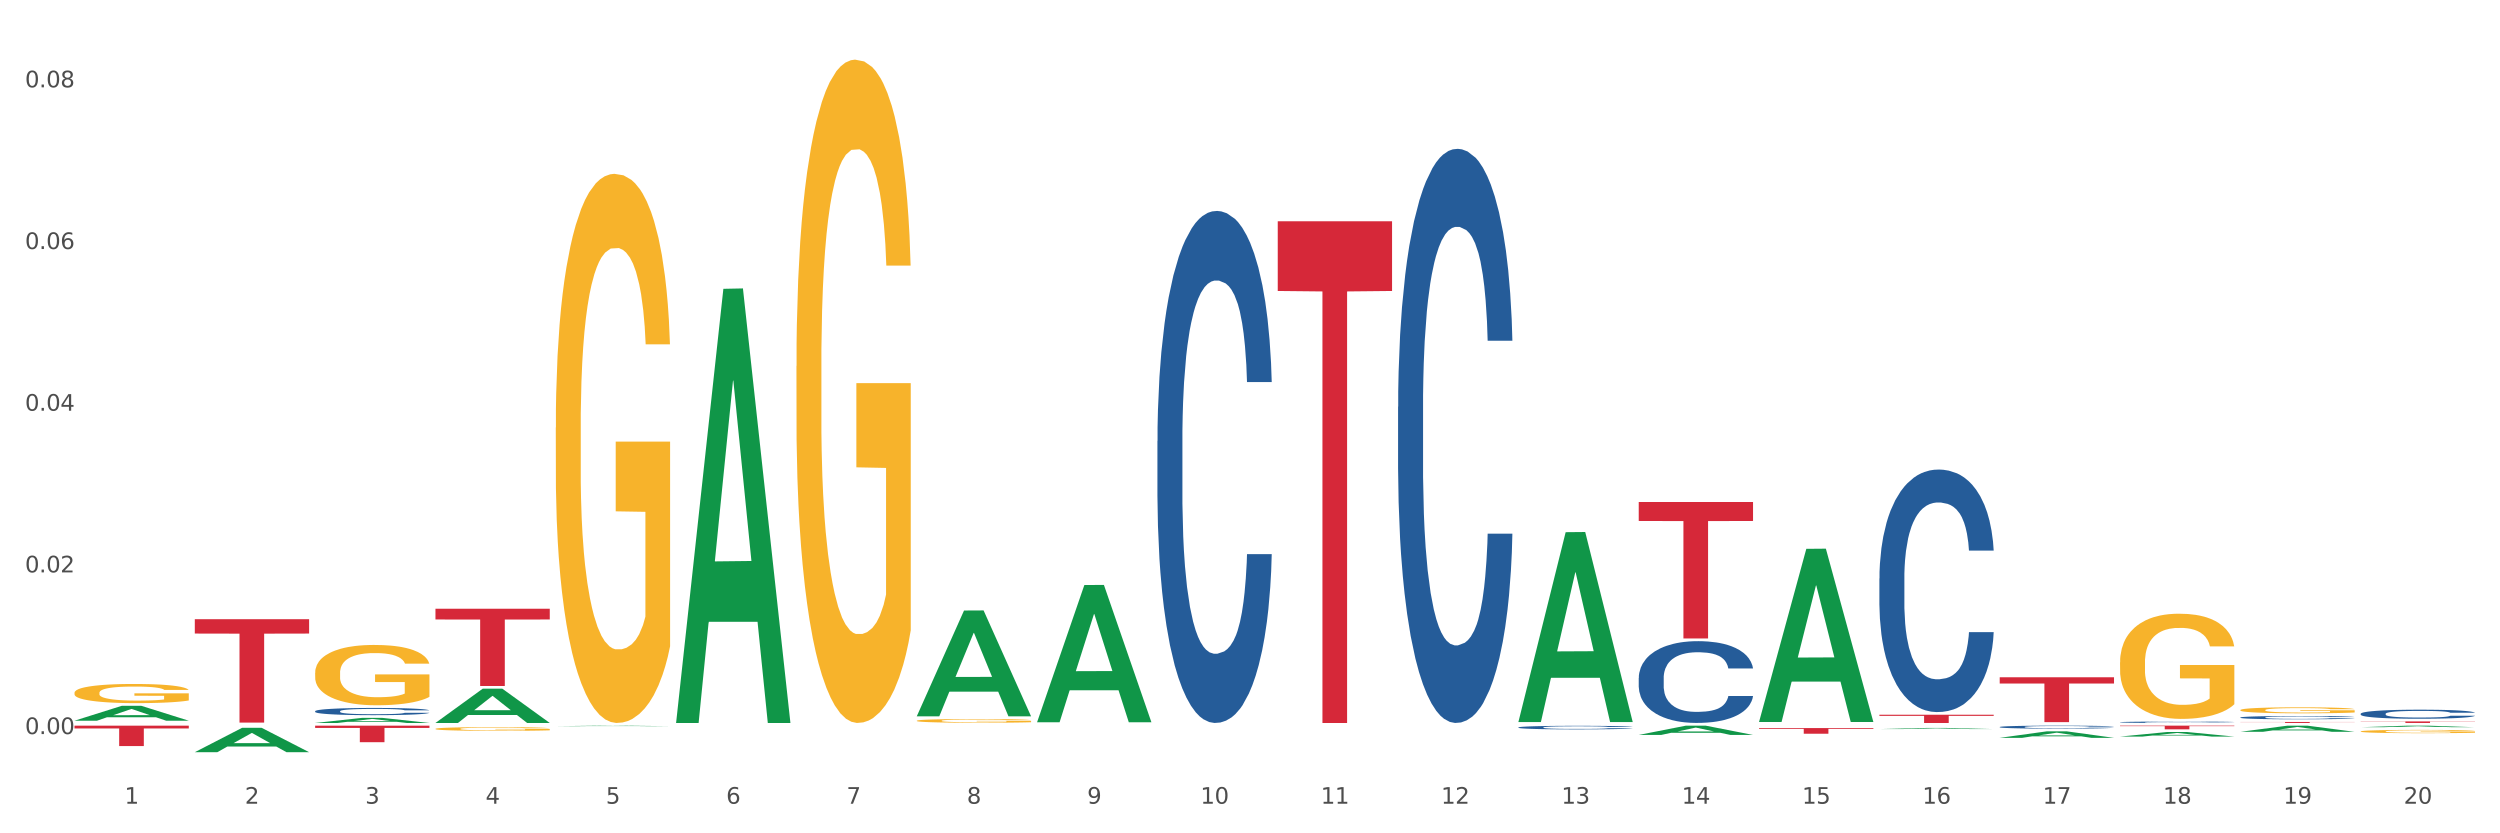 <?xml version="1.0" encoding="utf-8" standalone="no"?>
<!DOCTYPE svg PUBLIC "-//W3C//DTD SVG 1.1//EN"
  "http://www.w3.org/Graphics/SVG/1.1/DTD/svg11.dtd">
<svg xmlns:xlink="http://www.w3.org/1999/xlink" width="1080pt" height="360pt" viewBox="0 0 1080 360" xmlns="http://www.w3.org/2000/svg" version="1.1">
 <rect x="0" y="0" width="1080" height="360" fill="#333333" stroke="none"/>
 <defs>
  <style type="text/css">*{stroke-linejoin: round; stroke-linecap: butt}</style>
 </defs>
 <g id="figure_1">
  <g id="patch_1">
   <path d="M 0 360 
L 1080 360 
L 1080 0 
L 0 0 
z
" style="fill: #ffffff; stroke: #ffffff; stroke-linejoin: miter"/>
  </g>
  <g id="axes_1">
   <g id="matplotlib.axis_1">
    <g id="xtick_1">
     <g id="text_1">
      <!-- 1 -->
      <g style="fill: #4d4d4d" transform="translate(53.812 347.204) scale(0.096 -0.096)">
       <defs>
        <path id="DejaVuSans-31" d="M 794 531 
L 1825 531 
L 1825 4091 
L 703 3866 
L 703 4441 
L 1819 4666 
L 2450 4666 
L 2450 531 
L 3481 531 
L 3481 0 
L 794 0 
L 794 531 
z
" transform="scale(0.016)"/>
       </defs>
       <use xlink:href="#DejaVuSans-31"/>
      </g>
     </g>
    </g>
    <g id="xtick_2">
     <g id="text_2">
      <!-- 2 -->
      <g style="fill: #4d4d4d" transform="translate(105.793 347.204) scale(0.096 -0.096)">
       <defs>
        <path id="DejaVuSans-32" d="M 1228 531 
L 3431 531 
L 3431 0 
L 469 0 
L 469 531 
Q 828 903 1448 1529 
Q 2069 2156 2228 2338 
Q 2531 2678 2651 2914 
Q 2772 3150 2772 3378 
Q 2772 3750 2511 3984 
Q 2250 4219 1831 4219 
Q 1534 4219 1204 4116 
Q 875 4013 500 3803 
L 500 4441 
Q 881 4594 1212 4672 
Q 1544 4750 1819 4750 
Q 2544 4750 2975 4387 
Q 3406 4025 3406 3419 
Q 3406 3131 3298 2873 
Q 3191 2616 2906 2266 
Q 2828 2175 2409 1742 
Q 1991 1309 1228 531 
z
" transform="scale(0.016)"/>
       </defs>
       <use xlink:href="#DejaVuSans-32"/>
      </g>
     </g>
    </g>
    <g id="xtick_3">
     <g id="text_3">
      <!-- 3 -->
      <g style="fill: #4d4d4d" transform="translate(157.774 347.204) scale(0.096 -0.096)">
       <defs>
        <path id="DejaVuSans-33" d="M 2597 2516 
Q 3050 2419 3304 2112 
Q 3559 1806 3559 1356 
Q 3559 666 3084 287 
Q 2609 -91 1734 -91 
Q 1441 -91 1130 -33 
Q 819 25 488 141 
L 488 750 
Q 750 597 1062 519 
Q 1375 441 1716 441 
Q 2309 441 2620 675 
Q 2931 909 2931 1356 
Q 2931 1769 2642 2001 
Q 2353 2234 1838 2234 
L 1294 2234 
L 1294 2753 
L 1863 2753 
Q 2328 2753 2575 2939 
Q 2822 3125 2822 3475 
Q 2822 3834 2567 4026 
Q 2313 4219 1838 4219 
Q 1578 4219 1281 4162 
Q 984 4106 628 3988 
L 628 4550 
Q 988 4650 1302 4700 
Q 1616 4750 1894 4750 
Q 2613 4750 3031 4423 
Q 3450 4097 3450 3541 
Q 3450 3153 3228 2886 
Q 3006 2619 2597 2516 
z
" transform="scale(0.016)"/>
       </defs>
       <use xlink:href="#DejaVuSans-33"/>
      </g>
     </g>
    </g>
    <g id="xtick_4">
     <g id="text_4">
      <!-- 4 -->
      <g style="fill: #4d4d4d" transform="translate(209.756 347.204) scale(0.096 -0.096)">
       <defs>
        <path id="DejaVuSans-34" d="M 2419 4116 
L 825 1625 
L 2419 1625 
L 2419 4116 
z
M 2253 4666 
L 3047 4666 
L 3047 1625 
L 3713 1625 
L 3713 1100 
L 3047 1100 
L 3047 0 
L 2419 0 
L 2419 1100 
L 313 1100 
L 313 1709 
L 2253 4666 
z
" transform="scale(0.016)"/>
       </defs>
       <use xlink:href="#DejaVuSans-34"/>
      </g>
     </g>
    </g>
    <g id="xtick_5">
     <g id="text_5">
      <!-- 5 -->
      <g style="fill: #4d4d4d" transform="translate(261.737 347.204) scale(0.096 -0.096)">
       <defs>
        <path id="DejaVuSans-35" d="M 691 4666 
L 3169 4666 
L 3169 4134 
L 1269 4134 
L 1269 2991 
Q 1406 3038 1543 3061 
Q 1681 3084 1819 3084 
Q 2600 3084 3056 2656 
Q 3513 2228 3513 1497 
Q 3513 744 3044 326 
Q 2575 -91 1722 -91 
Q 1428 -91 1123 -41 
Q 819 9 494 109 
L 494 744 
Q 775 591 1075 516 
Q 1375 441 1709 441 
Q 2250 441 2565 725 
Q 2881 1009 2881 1497 
Q 2881 1984 2565 2268 
Q 2250 2553 1709 2553 
Q 1456 2553 1204 2497 
Q 953 2441 691 2322 
L 691 4666 
z
" transform="scale(0.016)"/>
       </defs>
       <use xlink:href="#DejaVuSans-35"/>
      </g>
     </g>
    </g>
    <g id="xtick_6">
     <g id="text_6">
      <!-- 6 -->
      <g style="fill: #4d4d4d" transform="translate(313.718 347.204) scale(0.096 -0.096)">
       <defs>
        <path id="DejaVuSans-36" d="M 2113 2584 
Q 1688 2584 1439 2293 
Q 1191 2003 1191 1497 
Q 1191 994 1439 701 
Q 1688 409 2113 409 
Q 2538 409 2786 701 
Q 3034 994 3034 1497 
Q 3034 2003 2786 2293 
Q 2538 2584 2113 2584 
z
M 3366 4563 
L 3366 3988 
Q 3128 4100 2886 4159 
Q 2644 4219 2406 4219 
Q 1781 4219 1451 3797 
Q 1122 3375 1075 2522 
Q 1259 2794 1537 2939 
Q 1816 3084 2150 3084 
Q 2853 3084 3261 2657 
Q 3669 2231 3669 1497 
Q 3669 778 3244 343 
Q 2819 -91 2113 -91 
Q 1303 -91 875 529 
Q 447 1150 447 2328 
Q 447 3434 972 4092 
Q 1497 4750 2381 4750 
Q 2619 4750 2861 4703 
Q 3103 4656 3366 4563 
z
" transform="scale(0.016)"/>
       </defs>
       <use xlink:href="#DejaVuSans-36"/>
      </g>
     </g>
    </g>
    <g id="xtick_7">
     <g id="text_7">
      <!-- 7 -->
      <g style="fill: #4d4d4d" transform="translate(365.699 347.204) scale(0.096 -0.096)">
       <defs>
        <path id="DejaVuSans-37" d="M 525 4666 
L 3525 4666 
L 3525 4397 
L 1831 0 
L 1172 0 
L 2766 4134 
L 525 4134 
L 525 4666 
z
" transform="scale(0.016)"/>
       </defs>
       <use xlink:href="#DejaVuSans-37"/>
      </g>
     </g>
    </g>
    <g id="xtick_8">
     <g id="text_8">
      <!-- 8 -->
      <g style="fill: #4d4d4d" transform="translate(417.68 347.204) scale(0.096 -0.096)">
       <defs>
        <path id="DejaVuSans-38" d="M 2034 2216 
Q 1584 2216 1326 1975 
Q 1069 1734 1069 1313 
Q 1069 891 1326 650 
Q 1584 409 2034 409 
Q 2484 409 2743 651 
Q 3003 894 3003 1313 
Q 3003 1734 2745 1975 
Q 2488 2216 2034 2216 
z
M 1403 2484 
Q 997 2584 770 2862 
Q 544 3141 544 3541 
Q 544 4100 942 4425 
Q 1341 4750 2034 4750 
Q 2731 4750 3128 4425 
Q 3525 4100 3525 3541 
Q 3525 3141 3298 2862 
Q 3072 2584 2669 2484 
Q 3125 2378 3379 2068 
Q 3634 1759 3634 1313 
Q 3634 634 3220 271 
Q 2806 -91 2034 -91 
Q 1263 -91 848 271 
Q 434 634 434 1313 
Q 434 1759 690 2068 
Q 947 2378 1403 2484 
z
M 1172 3481 
Q 1172 3119 1398 2916 
Q 1625 2713 2034 2713 
Q 2441 2713 2670 2916 
Q 2900 3119 2900 3481 
Q 2900 3844 2670 4047 
Q 2441 4250 2034 4250 
Q 1625 4250 1398 4047 
Q 1172 3844 1172 3481 
z
" transform="scale(0.016)"/>
       </defs>
       <use xlink:href="#DejaVuSans-38"/>
      </g>
     </g>
    </g>
    <g id="xtick_9">
     <g id="text_9">
      <!-- 9 -->
      <g style="fill: #4d4d4d" transform="translate(469.662 347.204) scale(0.096 -0.096)">
       <defs>
        <path id="DejaVuSans-39" d="M 703 97 
L 703 672 
Q 941 559 1184 500 
Q 1428 441 1663 441 
Q 2288 441 2617 861 
Q 2947 1281 2994 2138 
Q 2813 1869 2534 1725 
Q 2256 1581 1919 1581 
Q 1219 1581 811 2004 
Q 403 2428 403 3163 
Q 403 3881 828 4315 
Q 1253 4750 1959 4750 
Q 2769 4750 3195 4129 
Q 3622 3509 3622 2328 
Q 3622 1225 3098 567 
Q 2575 -91 1691 -91 
Q 1453 -91 1209 -44 
Q 966 3 703 97 
z
M 1959 2075 
Q 2384 2075 2632 2365 
Q 2881 2656 2881 3163 
Q 2881 3666 2632 3958 
Q 2384 4250 1959 4250 
Q 1534 4250 1286 3958 
Q 1038 3666 1038 3163 
Q 1038 2656 1286 2365 
Q 1534 2075 1959 2075 
z
" transform="scale(0.016)"/>
       </defs>
       <use xlink:href="#DejaVuSans-39"/>
      </g>
     </g>
    </g>
    <g id="xtick_10">
     <g id="text_10">
      <!-- 10 -->
      <g style="fill: #4d4d4d" transform="translate(518.589 347.204) scale(0.096 -0.096)">
       <defs>
        <path id="DejaVuSans-30" d="M 2034 4250 
Q 1547 4250 1301 3770 
Q 1056 3291 1056 2328 
Q 1056 1369 1301 889 
Q 1547 409 2034 409 
Q 2525 409 2770 889 
Q 3016 1369 3016 2328 
Q 3016 3291 2770 3770 
Q 2525 4250 2034 4250 
z
M 2034 4750 
Q 2819 4750 3233 4129 
Q 3647 3509 3647 2328 
Q 3647 1150 3233 529 
Q 2819 -91 2034 -91 
Q 1250 -91 836 529 
Q 422 1150 422 2328 
Q 422 3509 836 4129 
Q 1250 4750 2034 4750 
z
" transform="scale(0.016)"/>
       </defs>
       <use xlink:href="#DejaVuSans-31"/>
       <use xlink:href="#DejaVuSans-30" transform="translate(63.623 0)"/>
      </g>
     </g>
    </g>
    <g id="xtick_11">
     <g id="text_11">
      <!-- 11 -->
      <g style="fill: #4d4d4d" transform="translate(570.57 347.204) scale(0.096 -0.096)">
       <use xlink:href="#DejaVuSans-31"/>
       <use xlink:href="#DejaVuSans-31" transform="translate(63.623 0)"/>
      </g>
     </g>
    </g>
    <g id="xtick_12">
     <g id="text_12">
      <!-- 12 -->
      <g style="fill: #4d4d4d" transform="translate(622.551 347.204) scale(0.096 -0.096)">
       <use xlink:href="#DejaVuSans-31"/>
       <use xlink:href="#DejaVuSans-32" transform="translate(63.623 0)"/>
      </g>
     </g>
    </g>
    <g id="xtick_13">
     <g id="text_13">
      <!-- 13 -->
      <g style="fill: #4d4d4d" transform="translate(674.533 347.204) scale(0.096 -0.096)">
       <use xlink:href="#DejaVuSans-31"/>
       <use xlink:href="#DejaVuSans-33" transform="translate(63.623 0)"/>
      </g>
     </g>
    </g>
    <g id="xtick_14">
     <g id="text_14">
      <!-- 14 -->
      <g style="fill: #4d4d4d" transform="translate(726.514 347.204) scale(0.096 -0.096)">
       <use xlink:href="#DejaVuSans-31"/>
       <use xlink:href="#DejaVuSans-34" transform="translate(63.623 0)"/>
      </g>
     </g>
    </g>
    <g id="xtick_15">
     <g id="text_15">
      <!-- 15 -->
      <g style="fill: #4d4d4d" transform="translate(778.495 347.204) scale(0.096 -0.096)">
       <use xlink:href="#DejaVuSans-31"/>
       <use xlink:href="#DejaVuSans-35" transform="translate(63.623 0)"/>
      </g>
     </g>
    </g>
    <g id="xtick_16">
     <g id="text_16">
      <!-- 16 -->
      <g style="fill: #4d4d4d" transform="translate(830.476 347.204) scale(0.096 -0.096)">
       <use xlink:href="#DejaVuSans-31"/>
       <use xlink:href="#DejaVuSans-36" transform="translate(63.623 0)"/>
      </g>
     </g>
    </g>
    <g id="xtick_17">
     <g id="text_17">
      <!-- 17 -->
      <g style="fill: #4d4d4d" transform="translate(882.457 347.204) scale(0.096 -0.096)">
       <use xlink:href="#DejaVuSans-31"/>
       <use xlink:href="#DejaVuSans-37" transform="translate(63.623 0)"/>
      </g>
     </g>
    </g>
    <g id="xtick_18">
     <g id="text_18">
      <!-- 18 -->
      <g style="fill: #4d4d4d" transform="translate(934.439 347.204) scale(0.096 -0.096)">
       <use xlink:href="#DejaVuSans-31"/>
       <use xlink:href="#DejaVuSans-38" transform="translate(63.623 0)"/>
      </g>
     </g>
    </g>
    <g id="xtick_19">
     <g id="text_19">
      <!-- 19 -->
      <g style="fill: #4d4d4d" transform="translate(986.42 347.204) scale(0.096 -0.096)">
       <use xlink:href="#DejaVuSans-31"/>
       <use xlink:href="#DejaVuSans-39" transform="translate(63.623 0)"/>
      </g>
     </g>
    </g>
    <g id="xtick_20">
     <g id="text_20">
      <!-- 20 -->
      <g style="fill: #4d4d4d" transform="translate(1038.401 347.204) scale(0.096 -0.096)">
       <use xlink:href="#DejaVuSans-32"/>
       <use xlink:href="#DejaVuSans-30" transform="translate(63.623 0)"/>
      </g>
     </g>
    </g>
    <g id="xtick_21"/>
    <g id="xtick_22"/>
    <g id="xtick_23"/>
    <g id="xtick_24"/>
    <g id="xtick_25"/>
    <g id="xtick_26"/>
    <g id="xtick_27"/>
    <g id="xtick_28"/>
    <g id="xtick_29"/>
    <g id="xtick_30"/>
    <g id="xtick_31"/>
    <g id="xtick_32"/>
    <g id="xtick_33"/>
    <g id="xtick_34"/>
    <g id="xtick_35"/>
    <g id="xtick_36"/>
    <g id="xtick_37"/>
    <g id="xtick_38"/>
    <g id="xtick_39"/>
   </g>
   <g id="matplotlib.axis_2">
    <g id="ytick_1">
     <g id="text_21">
      <!-- 0.00 -->
      <g style="fill: #4d4d4d" transform="translate(10.8 317.122) scale(0.096 -0.096)">
       <defs>
        <path id="DejaVuSans-2e" d="M 684 794 
L 1344 794 
L 1344 0 
L 684 0 
L 684 794 
z
" transform="scale(0.016)"/>
       </defs>
       <use xlink:href="#DejaVuSans-30"/>
       <use xlink:href="#DejaVuSans-2e" transform="translate(63.623 0)"/>
       <use xlink:href="#DejaVuSans-30" transform="translate(95.41 0)"/>
       <use xlink:href="#DejaVuSans-30" transform="translate(159.033 0)"/>
      </g>
     </g>
    </g>
    <g id="ytick_2">
     <g id="text_22">
      <!-- 0.02 -->
      <g style="fill: #4d4d4d" transform="translate(10.8 247.275) scale(0.096 -0.096)">
       <use xlink:href="#DejaVuSans-30"/>
       <use xlink:href="#DejaVuSans-2e" transform="translate(63.623 0)"/>
       <use xlink:href="#DejaVuSans-30" transform="translate(95.41 0)"/>
       <use xlink:href="#DejaVuSans-32" transform="translate(159.033 0)"/>
      </g>
     </g>
    </g>
    <g id="ytick_3">
     <g id="text_23">
      <!-- 0.04 -->
      <g style="fill: #4d4d4d" transform="translate(10.8 177.427) scale(0.096 -0.096)">
       <use xlink:href="#DejaVuSans-30"/>
       <use xlink:href="#DejaVuSans-2e" transform="translate(63.623 0)"/>
       <use xlink:href="#DejaVuSans-30" transform="translate(95.41 0)"/>
       <use xlink:href="#DejaVuSans-34" transform="translate(159.033 0)"/>
      </g>
     </g>
    </g>
    <g id="ytick_4">
     <g id="text_24">
      <!-- 0.06 -->
      <g style="fill: #4d4d4d" transform="translate(10.8 107.58) scale(0.096 -0.096)">
       <use xlink:href="#DejaVuSans-30"/>
       <use xlink:href="#DejaVuSans-2e" transform="translate(63.623 0)"/>
       <use xlink:href="#DejaVuSans-30" transform="translate(95.41 0)"/>
       <use xlink:href="#DejaVuSans-36" transform="translate(159.033 0)"/>
      </g>
     </g>
    </g>
    <g id="ytick_5">
     <g id="text_25">
      <!-- 0.08 -->
      <g style="fill: #4d4d4d" transform="translate(10.8 37.733) scale(0.096 -0.096)">
       <use xlink:href="#DejaVuSans-30"/>
       <use xlink:href="#DejaVuSans-2e" transform="translate(63.623 0)"/>
       <use xlink:href="#DejaVuSans-30" transform="translate(95.41 0)"/>
       <use xlink:href="#DejaVuSans-38" transform="translate(159.033 0)"/>
      </g>
     </g>
    </g>
    <g id="ytick_6"/>
    <g id="ytick_7"/>
    <g id="ytick_8"/>
    <g id="ytick_9"/>
   </g>
   <g id="PolyCollection_1">
    <path d="M 32.175 311.337 
L 32.226 311.331 
L 52.59 304.917 
L 61.041 304.911 
L 81.557 311.349 
L 71.783 311.349 
L 67.353 309.85 
L 46.328 309.85 
L 46.175 309.874 
L 41.899 311.349 
L 32.175 311.349 
L 32.175 311.337 
L 48.975 308.955 
L 64.706 308.949 
L 56.917 306.283 
L 56.815 306.271 
L 56.713 306.289 
L 48.924 308.949 
L 48.975 308.955 
L 32.175 311.337 
z
" clip-path="url(#pf1054df127)" style="fill: #109648"/>
    <path d="M 84.156 324.93 
L 84.207 324.92 
L 104.571 314.422 
L 113.022 314.412 
L 133.538 324.95 
L 123.764 324.95 
L 119.335 322.496 
L 98.309 322.496 
L 98.156 322.535 
L 93.88 324.95 
L 84.156 324.95 
L 84.156 324.93 
L 100.956 321.031 
L 116.687 321.021 
L 108.898 316.658 
L 108.796 316.638 
L 108.695 316.668 
L 100.905 321.021 
L 100.956 321.031 
L 84.156 324.93 
z
" clip-path="url(#pf1054df127)" style="fill: #109648"/>
    <path d="M 136.137 312.32 
L 136.188 312.318 
L 156.552 310.107 
L 165.003 310.105 
L 185.52 312.324 
L 175.745 312.324 
L 171.316 311.807 
L 150.29 311.807 
L 150.137 311.816 
L 145.861 312.324 
L 136.137 312.324 
L 136.137 312.32 
L 152.938 311.499 
L 168.669 311.497 
L 160.879 310.578 
L 160.778 310.574 
L 160.676 310.58 
L 152.887 311.497 
L 152.938 311.499 
L 136.137 312.32 
z
" clip-path="url(#pf1054df127)" style="fill: #109648"/>
    <path d="M 967.837 316.142 
L 967.888 316.14 
L 988.251 313.477 
L 996.702 313.475 
L 1017.219 316.147 
L 1007.444 316.147 
L 1003.015 315.525 
L 981.989 315.525 
L 981.837 315.535 
L 977.56 316.147 
L 967.837 316.147 
L 967.837 316.142 
L 984.637 315.154 
L 1000.368 315.151 
L 992.579 314.045 
L 992.477 314.04 
L 992.375 314.047 
L 984.586 315.151 
L 984.637 315.154 
L 967.837 316.142 
z
" clip-path="url(#pf1054df127)" style="fill: #109648"/>
    <path d="M 915.855 318.2 
L 915.906 318.198 
L 936.27 316.222 
L 944.721 316.22 
L 965.238 318.204 
L 955.463 318.204 
L 951.034 317.742 
L 930.008 317.742 
L 929.856 317.749 
L 925.579 318.204 
L 915.855 318.204 
L 915.855 318.2 
L 932.656 317.466 
L 948.387 317.464 
L 940.597 316.643 
L 940.496 316.639 
L 940.394 316.645 
L 932.605 317.464 
L 932.656 317.466 
L 915.855 318.2 
z
" clip-path="url(#pf1054df127)" style="fill: #109648"/>
    <path d="M 240.1 313.714 
L 240.151 313.714 
L 260.514 313.475 
L 268.965 313.475 
L 289.482 313.715 
L 279.707 313.715 
L 275.278 313.659 
L 254.253 313.659 
L 254.1 313.66 
L 249.824 313.715 
L 240.1 313.715 
L 240.1 313.714 
L 256.9 313.626 
L 272.631 313.625 
L 264.842 313.526 
L 264.74 313.526 
L 264.638 313.526 
L 256.849 313.625 
L 256.9 313.626 
L 240.1 313.714 
z
" clip-path="url(#pf1054df127)" style="fill: #109648"/>
    <path d="M 292.081 311.972 
L 292.132 311.795 
L 312.496 124.771 
L 320.947 124.595 
L 341.463 312.324 
L 331.689 312.324 
L 327.259 268.609 
L 306.234 268.609 
L 306.081 269.314 
L 301.805 312.324 
L 292.081 312.324 
L 292.081 311.972 
L 308.881 242.52 
L 324.612 242.344 
L 316.823 164.608 
L 316.721 164.256 
L 316.619 164.785 
L 308.83 242.344 
L 308.881 242.52 
L 292.081 311.972 
z
" clip-path="url(#pf1054df127)" style="fill: #109648"/>
    <path d="M 1019.818 314.16 
L 1019.869 314.159 
L 1040.233 313.476 
L 1048.684 313.475 
L 1069.2 314.161 
L 1059.425 314.161 
L 1054.996 314.001 
L 1033.971 314.001 
L 1033.818 314.004 
L 1029.542 314.161 
L 1019.818 314.161 
L 1019.818 314.16 
L 1036.618 313.906 
L 1052.349 313.905 
L 1044.56 313.621 
L 1044.458 313.62 
L 1044.356 313.622 
L 1036.567 313.905 
L 1036.618 313.906 
L 1019.818 314.16 
z
" clip-path="url(#pf1054df127)" style="fill: #109648"/>
    <path d="M 396.043 309.381 
L 396.094 309.338 
L 416.458 263.744 
L 424.909 263.701 
L 445.426 309.467 
L 435.651 309.467 
L 431.222 298.81 
L 410.196 298.81 
L 410.044 298.981 
L 405.767 309.467 
L 396.043 309.467 
L 396.043 309.381 
L 412.844 292.45 
L 428.575 292.407 
L 420.785 273.456 
L 420.684 273.37 
L 420.582 273.499 
L 412.793 292.407 
L 412.844 292.45 
L 396.043 309.381 
z
" clip-path="url(#pf1054df127)" style="fill: #109648"/>
    <path d="M 188.119 312.296 
L 188.17 312.282 
L 208.533 297.513 
L 216.984 297.499 
L 237.501 312.324 
L 227.726 312.324 
L 223.297 308.872 
L 202.271 308.872 
L 202.119 308.928 
L 197.842 312.324 
L 188.119 312.324 
L 188.119 312.296 
L 204.919 306.812 
L 220.65 306.798 
L 212.861 300.659 
L 212.759 300.631 
L 212.657 300.673 
L 204.868 306.798 
L 204.919 306.812 
L 188.119 312.296 
z
" clip-path="url(#pf1054df127)" style="fill: #109648"/>
    <path d="M 448.025 311.895 
L 448.076 311.839 
L 468.439 252.735 
L 476.89 252.679 
L 497.407 312.006 
L 487.632 312.006 
L 483.203 298.191 
L 462.177 298.191 
L 462.025 298.414 
L 457.748 312.006 
L 448.025 312.006 
L 448.025 311.895 
L 464.825 289.946 
L 480.556 289.891 
L 472.767 265.324 
L 472.665 265.213 
L 472.563 265.38 
L 464.774 289.891 
L 464.825 289.946 
L 448.025 311.895 
z
" clip-path="url(#pf1054df127)" style="fill: #109648"/>
    <path d="M 32.175 299.304 
L 32.233 299.297 
L 32.233 299.024 
L 32.35 298.79 
L 32.933 298.223 
L 33.807 297.754 
L 34.449 297.504 
L 35.09 297.3 
L 35.848 297.095 
L 36.781 296.884 
L 38.472 296.573 
L 39.521 296.415 
L 40.804 296.248 
L 43.136 296.006 
L 44.827 295.87 
L 46.576 295.757 
L 49.433 295.62 
L 51.298 295.56 
L 53.28 295.514 
L 55.671 295.484 
L 57.478 295.477 
L 61.443 295.499 
L 64.824 295.567 
L 66.457 295.62 
L 68.556 295.711 
L 69.663 295.772 
L 71.471 295.893 
L 73.337 296.052 
L 74.619 296.188 
L 76.543 296.445 
L 78.001 296.702 
L 79.342 297.02 
L 80.041 297.239 
L 80.566 297.443 
L 81.032 297.678 
L 81.499 298.049 
L 71.004 298.049 
L 70.596 297.784 
L 69.955 297.534 
L 69.022 297.292 
L 68.206 297.141 
L 66.807 296.952 
L 65.524 296.831 
L 64.183 296.74 
L 62.551 296.664 
L 61.268 296.626 
L 59.461 296.596 
L 55.904 296.604 
L 53.514 296.664 
L 51.881 296.74 
L 50.832 296.808 
L 49.899 296.884 
L 48.849 296.99 
L 47.625 297.148 
L 46.751 297.292 
L 45.876 297.474 
L 45.176 297.655 
L 44.535 297.867 
L 44.01 298.094 
L 43.602 298.328 
L 43.252 298.616 
L 42.961 299.092 
L 42.961 300.129 
L 43.078 300.363 
L 43.369 300.673 
L 43.719 300.908 
L 44.302 301.188 
L 44.827 301.377 
L 45.818 301.649 
L 46.926 301.876 
L 47.8 302.02 
L 48.675 302.141 
L 50.19 302.307 
L 51.881 302.444 
L 53.339 302.527 
L 55.321 302.602 
L 56.662 302.633 
L 57.828 302.648 
L 60.685 302.648 
L 62.725 302.625 
L 64.999 302.572 
L 66.748 302.504 
L 68.206 302.421 
L 69.838 302.285 
L 70.888 302.156 
L 70.888 300.575 
L 58.061 300.568 
L 58.061 299.516 
L 81.557 299.516 
L 81.557 302.602 
L 80.566 302.761 
L 79.458 302.905 
L 78.292 303.034 
L 76.543 303.192 
L 74.444 303.344 
L 72.579 303.45 
L 70.596 303.54 
L 68.264 303.624 
L 65.232 303.699 
L 63.367 303.73 
L 61.035 303.752 
L 58.294 303.76 
L 55.904 303.745 
L 53.572 303.707 
L 51.123 303.639 
L 48.733 303.54 
L 46.926 303.442 
L 45.118 303.321 
L 43.194 303.162 
L 41.678 303.011 
L 40.512 302.875 
L 39.23 302.701 
L 37.83 302.474 
L 36.781 302.27 
L 35.848 302.058 
L 34.857 301.785 
L 34.157 301.551 
L 33.458 301.256 
L 33.05 301.037 
L 32.583 300.696 
L 32.233 300.22 
L 32.175 299.304 
z
" clip-path="url(#pf1054df127)" style="fill: #f7b32b"/>
    <path d="M 759.912 311.762 
L 759.963 311.692 
L 780.327 237.095 
L 788.777 237.025 
L 809.294 311.903 
L 799.519 311.903 
L 795.09 294.466 
L 774.065 294.466 
L 773.912 294.748 
L 769.636 311.903 
L 759.912 311.903 
L 759.912 311.762 
L 776.712 284.061 
L 792.443 283.99 
L 784.654 252.985 
L 784.552 252.844 
L 784.45 253.055 
L 776.661 283.99 
L 776.712 284.061 
L 759.912 311.762 
z
" clip-path="url(#pf1054df127)" style="fill: #109648"/>
    <path d="M 811.893 314.963 
L 811.944 314.963 
L 832.308 314.47 
L 840.759 314.47 
L 861.275 314.964 
L 851.501 314.964 
L 847.071 314.849 
L 826.046 314.849 
L 825.893 314.851 
L 821.617 314.964 
L 811.893 314.964 
L 811.893 314.963 
L 828.693 314.78 
L 844.424 314.78 
L 836.635 314.575 
L 836.533 314.574 
L 836.431 314.576 
L 828.642 314.78 
L 828.693 314.78 
L 811.893 314.963 
z
" clip-path="url(#pf1054df127)" style="fill: #109648"/>
    <path d="M 655.949 311.769 
L 656 311.692 
L 676.364 229.903 
L 684.815 229.826 
L 705.332 311.923 
L 695.557 311.923 
L 691.128 292.805 
L 670.102 292.805 
L 669.95 293.114 
L 665.673 311.923 
L 655.949 311.923 
L 655.949 311.769 
L 672.75 281.397 
L 688.481 281.32 
L 680.691 247.325 
L 680.59 247.171 
L 680.488 247.402 
L 672.699 281.32 
L 672.75 281.397 
L 655.949 311.769 
z
" clip-path="url(#pf1054df127)" style="fill: #109648"/>
    <path d="M 707.931 317.485 
L 707.982 317.481 
L 728.345 313.479 
L 736.796 313.475 
L 757.313 317.492 
L 747.538 317.492 
L 743.109 316.557 
L 722.083 316.557 
L 721.931 316.572 
L 717.654 317.492 
L 707.931 317.492 
L 707.931 317.485 
L 724.731 315.999 
L 740.462 315.995 
L 732.673 314.331 
L 732.571 314.324 
L 732.469 314.335 
L 724.68 315.995 
L 724.731 315.999 
L 707.931 317.485 
z
" clip-path="url(#pf1054df127)" style="fill: #109648"/>
    <path d="M 136.137 290.662 
L 136.196 290.638 
L 136.196 289.781 
L 136.312 289.043 
L 136.895 287.258 
L 137.77 285.782 
L 138.411 284.997 
L 139.053 284.354 
L 139.81 283.712 
L 140.743 283.045 
L 142.434 282.069 
L 143.484 281.569 
L 144.766 281.046 
L 147.098 280.284 
L 148.789 279.856 
L 150.538 279.499 
L 153.395 279.07 
L 155.261 278.88 
L 157.243 278.737 
L 159.633 278.642 
L 161.441 278.618 
L 165.405 278.689 
L 168.787 278.903 
L 170.419 279.07 
L 172.518 279.356 
L 173.626 279.546 
L 175.433 279.927 
L 177.299 280.427 
L 178.582 280.855 
L 180.506 281.665 
L 181.963 282.474 
L 183.304 283.473 
L 184.004 284.164 
L 184.528 284.806 
L 184.995 285.544 
L 185.461 286.711 
L 174.967 286.711 
L 174.559 285.878 
L 173.917 285.092 
L 172.985 284.33 
L 172.168 283.854 
L 170.769 283.259 
L 169.486 282.878 
L 168.145 282.593 
L 166.513 282.355 
L 165.23 282.236 
L 163.423 282.141 
L 159.866 282.164 
L 157.476 282.355 
L 155.844 282.593 
L 154.794 282.807 
L 153.861 283.045 
L 152.812 283.378 
L 151.588 283.878 
L 150.713 284.33 
L 149.838 284.902 
L 149.139 285.473 
L 148.498 286.139 
L 147.973 286.853 
L 147.565 287.591 
L 147.215 288.496 
L 146.923 289.995 
L 146.923 293.256 
L 147.04 293.994 
L 147.331 294.97 
L 147.681 295.708 
L 148.264 296.588 
L 148.789 297.184 
L 149.78 298.04 
L 150.888 298.754 
L 151.762 299.207 
L 152.637 299.588 
L 154.153 300.111 
L 155.844 300.54 
L 157.301 300.801 
L 159.283 301.039 
L 160.624 301.135 
L 161.79 301.182 
L 164.647 301.182 
L 166.688 301.111 
L 168.962 300.944 
L 170.711 300.73 
L 172.168 300.468 
L 173.801 300.04 
L 174.85 299.635 
L 174.85 294.66 
L 162.024 294.637 
L 162.024 291.328 
L 185.52 291.328 
L 185.52 301.039 
L 184.528 301.539 
L 183.421 301.992 
L 182.255 302.396 
L 180.506 302.896 
L 178.407 303.372 
L 176.541 303.705 
L 174.559 303.991 
L 172.227 304.253 
L 169.195 304.491 
L 167.329 304.586 
L 164.997 304.657 
L 162.257 304.681 
L 159.866 304.634 
L 157.534 304.515 
L 155.086 304.3 
L 152.695 303.991 
L 150.888 303.681 
L 149.081 303.301 
L 147.157 302.801 
L 145.641 302.325 
L 144.475 301.896 
L 143.192 301.349 
L 141.793 300.635 
L 140.743 299.992 
L 139.81 299.326 
L 138.819 298.469 
L 138.12 297.731 
L 137.42 296.803 
L 137.012 296.112 
L 136.546 295.041 
L 136.196 293.542 
L 136.137 290.662 
z
" clip-path="url(#pf1054df127)" style="fill: #f7b32b"/>
    <path d="M 344.062 158.181 
L 344.121 157.919 
L 344.121 148.498 
L 344.237 140.385 
L 344.82 120.758 
L 345.695 104.532 
L 346.336 95.896 
L 346.977 88.83 
L 347.735 81.764 
L 348.668 74.436 
L 350.359 63.706 
L 351.408 58.211 
L 352.691 52.453 
L 355.023 44.079 
L 356.714 39.368 
L 358.463 35.443 
L 361.32 30.732 
L 363.185 28.638 
L 365.168 27.068 
L 367.558 26.021 
L 369.365 25.759 
L 373.33 26.545 
L 376.712 28.9 
L 378.344 30.732 
L 380.443 33.872 
L 381.551 35.966 
L 383.358 40.153 
L 385.224 45.649 
L 386.506 50.36 
L 388.43 59.257 
L 389.888 68.155 
L 391.229 79.147 
L 391.928 86.736 
L 392.453 93.802 
L 392.92 101.915 
L 393.386 114.738 
L 382.892 114.738 
L 382.484 105.579 
L 381.842 96.943 
L 380.909 88.568 
L 380.093 83.334 
L 378.694 76.792 
L 377.411 72.604 
L 376.07 69.464 
L 374.438 66.847 
L 373.155 65.538 
L 371.348 64.492 
L 367.791 64.753 
L 365.401 66.847 
L 363.768 69.464 
L 362.719 71.819 
L 361.786 74.436 
L 360.737 78.1 
L 359.512 83.596 
L 358.638 88.568 
L 357.763 94.849 
L 357.064 101.13 
L 356.422 108.458 
L 355.898 116.309 
L 355.489 124.421 
L 355.14 134.366 
L 354.848 150.853 
L 354.848 186.707 
L 354.965 194.82 
L 355.256 205.549 
L 355.606 213.662 
L 356.189 223.345 
L 356.714 229.888 
L 357.705 239.309 
L 358.813 247.16 
L 359.687 252.132 
L 360.562 256.32 
L 362.078 262.077 
L 363.768 266.788 
L 365.226 269.667 
L 367.208 272.284 
L 368.549 273.33 
L 369.715 273.854 
L 372.572 273.854 
L 374.613 273.069 
L 376.886 271.237 
L 378.636 268.881 
L 380.093 266.003 
L 381.726 261.292 
L 382.775 256.843 
L 382.775 202.147 
L 369.948 201.886 
L 369.948 165.509 
L 393.444 165.509 
L 393.444 272.284 
L 392.453 277.779 
L 391.345 282.752 
L 390.179 287.201 
L 388.43 292.696 
L 386.331 297.93 
L 384.466 301.594 
L 382.484 304.735 
L 380.151 307.613 
L 377.12 310.231 
L 375.254 311.277 
L 372.922 312.062 
L 370.182 312.324 
L 367.791 311.801 
L 365.459 310.492 
L 363.011 308.137 
L 360.62 304.735 
L 358.813 301.333 
L 357.005 297.145 
L 355.081 291.65 
L 353.566 286.416 
L 352.399 281.705 
L 351.117 275.686 
L 349.718 267.835 
L 348.668 260.769 
L 347.735 253.441 
L 346.744 244.02 
L 346.045 235.907 
L 345.345 225.7 
L 344.937 218.111 
L 344.47 206.334 
L 344.121 189.847 
L 344.062 158.181 
z
" clip-path="url(#pf1054df127)" style="fill: #f7b32b"/>
    <path d="M 967.837 306.756 
L 967.895 306.753 
L 967.895 306.668 
L 968.012 306.594 
L 968.595 306.416 
L 969.469 306.27 
L 970.11 306.191 
L 970.752 306.127 
L 971.51 306.063 
L 972.443 305.997 
L 974.133 305.9 
L 975.183 305.85 
L 976.465 305.798 
L 978.798 305.722 
L 980.488 305.679 
L 982.237 305.644 
L 985.094 305.601 
L 986.96 305.582 
L 988.942 305.568 
L 991.333 305.558 
L 993.14 305.556 
L 997.104 305.563 
L 1000.486 305.584 
L 1002.118 305.601 
L 1004.217 305.629 
L 1005.325 305.648 
L 1007.132 305.686 
L 1008.998 305.736 
L 1010.281 305.779 
L 1012.205 305.859 
L 1013.662 305.94 
L 1015.003 306.04 
L 1015.703 306.108 
L 1016.228 306.172 
L 1016.694 306.246 
L 1017.16 306.362 
L 1006.666 306.362 
L 1006.258 306.279 
L 1005.617 306.201 
L 1004.684 306.125 
L 1003.868 306.077 
L 1002.468 306.018 
L 1001.186 305.98 
L 999.845 305.952 
L 998.212 305.928 
L 996.93 305.916 
L 995.122 305.907 
L 991.566 305.909 
L 989.175 305.928 
L 987.543 305.952 
L 986.493 305.973 
L 985.561 305.997 
L 984.511 306.03 
L 983.287 306.08 
L 982.412 306.125 
L 981.538 306.182 
L 980.838 306.239 
L 980.197 306.305 
L 979.672 306.376 
L 979.264 306.45 
L 978.914 306.54 
L 978.623 306.689 
L 978.623 307.014 
L 978.739 307.087 
L 979.031 307.185 
L 979.381 307.258 
L 979.964 307.346 
L 980.488 307.405 
L 981.479 307.49 
L 982.587 307.562 
L 983.462 307.607 
L 984.336 307.645 
L 985.852 307.697 
L 987.543 307.739 
L 989 307.765 
L 990.983 307.789 
L 992.324 307.799 
L 993.49 307.803 
L 996.347 307.803 
L 998.387 307.796 
L 1000.661 307.78 
L 1002.41 307.758 
L 1003.868 307.732 
L 1005.5 307.69 
L 1006.549 307.649 
L 1006.549 307.154 
L 993.723 307.151 
L 993.723 306.822 
L 1017.219 306.822 
L 1017.219 307.789 
L 1016.228 307.839 
L 1015.12 307.884 
L 1013.954 307.924 
L 1012.205 307.974 
L 1010.106 308.021 
L 1008.24 308.055 
L 1006.258 308.083 
L 1003.926 308.109 
L 1000.894 308.133 
L 999.028 308.142 
L 996.696 308.15 
L 993.956 308.152 
L 991.566 308.147 
L 989.234 308.135 
L 986.785 308.114 
L 984.395 308.083 
L 982.587 308.052 
L 980.78 308.014 
L 978.856 307.965 
L 977.34 307.917 
L 976.174 307.875 
L 974.891 307.82 
L 973.492 307.749 
L 972.443 307.685 
L 971.51 307.618 
L 970.519 307.533 
L 969.819 307.46 
L 969.119 307.367 
L 968.711 307.298 
L 968.245 307.192 
L 967.895 307.042 
L 967.837 306.756 
z
" clip-path="url(#pf1054df127)" style="fill: #f7b32b"/>
    <path d="M 240.1 184.716 
L 240.158 184.5 
L 240.158 176.7 
L 240.275 169.984 
L 240.858 153.735 
L 241.732 140.303 
L 242.374 133.153 
L 243.015 127.303 
L 243.773 121.454 
L 244.706 115.388 
L 246.396 106.505 
L 247.446 101.955 
L 248.729 97.189 
L 251.061 90.256 
L 252.751 86.356 
L 254.501 83.106 
L 257.357 79.207 
L 259.223 77.474 
L 261.205 76.174 
L 263.596 75.307 
L 265.403 75.09 
L 269.368 75.74 
L 272.749 77.69 
L 274.382 79.207 
L 276.481 81.807 
L 277.588 83.54 
L 279.396 87.006 
L 281.261 91.556 
L 282.544 95.456 
L 284.468 102.822 
L 285.926 110.188 
L 287.266 119.287 
L 287.966 125.57 
L 288.491 131.42 
L 288.957 138.136 
L 289.424 148.752 
L 278.929 148.752 
L 278.521 141.169 
L 277.88 134.02 
L 276.947 127.087 
L 276.131 122.754 
L 274.731 117.337 
L 273.449 113.871 
L 272.108 111.271 
L 270.475 109.105 
L 269.193 108.021 
L 267.385 107.155 
L 263.829 107.371 
L 261.438 109.105 
L 259.806 111.271 
L 258.757 113.221 
L 257.824 115.388 
L 256.774 118.421 
L 255.55 122.97 
L 254.675 127.087 
L 253.801 132.286 
L 253.101 137.486 
L 252.46 143.552 
L 251.935 150.052 
L 251.527 156.768 
L 251.177 165.001 
L 250.886 178.65 
L 250.886 208.331 
L 251.002 215.047 
L 251.294 223.93 
L 251.644 230.646 
L 252.227 238.662 
L 252.751 244.079 
L 253.743 251.878 
L 254.85 258.378 
L 255.725 262.494 
L 256.599 265.961 
L 258.115 270.727 
L 259.806 274.627 
L 261.264 277.01 
L 263.246 279.176 
L 264.587 280.043 
L 265.753 280.476 
L 268.61 280.476 
L 270.65 279.826 
L 272.924 278.31 
L 274.673 276.36 
L 276.131 273.977 
L 277.763 270.077 
L 278.813 266.394 
L 278.813 221.114 
L 265.986 220.897 
L 265.986 190.782 
L 289.482 190.782 
L 289.482 279.176 
L 288.491 283.726 
L 287.383 287.842 
L 286.217 291.526 
L 284.468 296.075 
L 282.369 300.408 
L 280.503 303.441 
L 278.521 306.041 
L 276.189 308.424 
L 273.157 310.591 
L 271.292 311.458 
L 268.96 312.107 
L 266.219 312.324 
L 263.829 311.891 
L 261.497 310.808 
L 259.048 308.858 
L 256.658 306.041 
L 254.85 303.225 
L 253.043 299.758 
L 251.119 295.209 
L 249.603 290.876 
L 248.437 286.976 
L 247.154 281.993 
L 245.755 275.493 
L 244.706 269.644 
L 243.773 263.577 
L 242.782 255.778 
L 242.082 249.062 
L 241.382 240.612 
L 240.974 234.329 
L 240.508 224.58 
L 240.158 210.931 
L 240.1 184.716 
z
" clip-path="url(#pf1054df127)" style="fill: #f7b32b"/>
    <path d="M 1019.818 308.344 
L 1019.876 308.34 
L 1019.876 308.24 
L 1020.051 308.104 
L 1020.693 307.853 
L 1021.511 307.663 
L 1022.912 307.441 
L 1023.67 307.348 
L 1024.663 307.244 
L 1026.706 307.076 
L 1029.041 306.933 
L 1030.675 306.854 
L 1031.901 306.804 
L 1034.644 306.714 
L 1036.22 306.675 
L 1037.855 306.643 
L 1039.256 306.621 
L 1041.59 306.596 
L 1043.458 306.585 
L 1045.618 306.582 
L 1047.427 306.585 
L 1049.821 306.6 
L 1053.323 306.643 
L 1054.666 306.668 
L 1056.475 306.711 
L 1058.343 306.768 
L 1059.861 306.825 
L 1061.612 306.908 
L 1063.421 307.015 
L 1065.172 307.151 
L 1066.398 307.277 
L 1067.39 307.409 
L 1068.266 307.57 
L 1068.908 307.746 
L 1069.2 307.893 
L 1058.518 307.893 
L 1058.226 307.76 
L 1057.642 307.617 
L 1057.059 307.52 
L 1056.417 307.441 
L 1055.424 307.352 
L 1054.549 307.294 
L 1053.09 307.226 
L 1051.747 307.183 
L 1050.638 307.158 
L 1049.295 307.137 
L 1046.435 307.115 
L 1044.392 307.115 
L 1043.108 307.123 
L 1041.532 307.14 
L 1040.189 307.166 
L 1038.613 307.209 
L 1037.388 307.255 
L 1036.162 307.316 
L 1035.461 307.359 
L 1034.411 307.438 
L 1033.71 307.502 
L 1032.776 307.613 
L 1032.251 307.692 
L 1031.317 307.896 
L 1030.908 308.047 
L 1030.733 308.151 
L 1030.617 308.265 
L 1030.617 308.824 
L 1030.967 309.075 
L 1031.259 309.182 
L 1031.726 309.304 
L 1032.601 309.461 
L 1033.885 309.615 
L 1035.228 309.726 
L 1036.337 309.794 
L 1037.388 309.845 
L 1038.438 309.884 
L 1039.722 309.92 
L 1040.773 309.941 
L 1042.349 309.963 
L 1044.217 309.974 
L 1045.676 309.974 
L 1048.653 309.956 
L 1049.996 309.938 
L 1051.28 309.913 
L 1052.681 309.873 
L 1053.79 309.83 
L 1054.432 309.798 
L 1055.483 309.73 
L 1056.3 309.658 
L 1057 309.576 
L 1057.467 309.504 
L 1057.993 309.397 
L 1058.401 309.275 
L 1058.518 309.211 
L 1069.2 309.211 
L 1068.967 309.34 
L 1068.558 309.465 
L 1067.741 309.633 
L 1067.099 309.73 
L 1066.106 309.848 
L 1065.056 309.948 
L 1063.596 310.06 
L 1062.254 310.142 
L 1060.853 310.214 
L 1059.335 310.278 
L 1056.592 310.368 
L 1055.599 310.393 
L 1053.498 310.436 
L 1051.864 310.461 
L 1049.47 310.486 
L 1047.019 310.5 
L 1044.451 310.504 
L 1042.174 310.496 
L 1039.664 310.475 
L 1038.088 310.453 
L 1036.337 310.421 
L 1034.294 310.371 
L 1032.368 310.31 
L 1030.558 310.239 
L 1028.865 310.156 
L 1027.289 310.063 
L 1025.246 309.909 
L 1023.729 309.759 
L 1022.62 309.619 
L 1021.861 309.501 
L 1021.102 309.35 
L 1020.693 309.246 
L 1020.051 308.996 
L 1019.818 308.763 
L 1019.818 308.344 
z
" clip-path="url(#pf1054df127)" style="fill: #255c99"/>
    <path d="M 967.837 309.947 
L 967.895 309.946 
L 967.895 309.909 
L 968.07 309.859 
L 968.712 309.768 
L 969.529 309.698 
L 970.93 309.617 
L 971.689 309.583 
L 972.681 309.545 
L 974.724 309.484 
L 977.059 309.431 
L 978.694 309.402 
L 979.92 309.384 
L 982.663 309.351 
L 984.239 309.337 
L 985.873 309.325 
L 987.274 309.317 
L 989.609 309.308 
L 991.477 309.304 
L 993.637 309.303 
L 995.446 309.304 
L 997.84 309.309 
L 1001.342 309.325 
L 1002.684 309.334 
L 1004.494 309.35 
L 1006.362 309.371 
L 1007.879 309.392 
L 1009.631 309.422 
L 1011.44 309.461 
L 1013.191 309.511 
L 1014.417 309.557 
L 1015.409 309.605 
L 1016.285 309.664 
L 1016.927 309.728 
L 1017.219 309.782 
L 1006.537 309.782 
L 1006.245 309.734 
L 1005.661 309.681 
L 1005.078 309.646 
L 1004.435 309.617 
L 1003.443 309.584 
L 1002.568 309.563 
L 1001.108 309.539 
L 999.766 309.523 
L 998.657 309.514 
L 997.314 309.506 
L 994.454 309.498 
L 992.411 309.498 
L 991.127 309.501 
L 989.551 309.507 
L 988.208 309.516 
L 986.632 309.532 
L 985.406 309.549 
L 984.181 309.571 
L 983.48 309.587 
L 982.429 309.616 
L 981.729 309.639 
L 980.795 309.68 
L 980.27 309.709 
L 979.336 309.784 
L 978.927 309.839 
L 978.752 309.877 
L 978.635 309.918 
L 978.635 310.123 
L 978.986 310.214 
L 979.277 310.254 
L 979.744 310.298 
L 980.62 310.356 
L 981.904 310.412 
L 983.247 310.453 
L 984.356 310.478 
L 985.406 310.496 
L 986.457 310.511 
L 987.741 310.524 
L 988.792 310.531 
L 990.368 310.539 
L 992.236 310.543 
L 993.695 310.543 
L 996.672 310.537 
L 998.015 310.53 
L 999.299 310.521 
L 1000.7 310.507 
L 1001.809 310.491 
L 1002.451 310.479 
L 1003.502 310.454 
L 1004.319 310.428 
L 1005.019 310.398 
L 1005.486 310.372 
L 1006.012 310.332 
L 1006.42 310.288 
L 1006.537 310.264 
L 1017.219 310.264 
L 1016.985 310.311 
L 1016.577 310.357 
L 1015.76 310.419 
L 1015.117 310.454 
L 1014.125 310.497 
L 1013.074 310.534 
L 1011.615 310.575 
L 1010.273 310.605 
L 1008.872 310.631 
L 1007.354 310.655 
L 1004.611 310.687 
L 1003.618 310.697 
L 1001.517 310.712 
L 999.883 310.721 
L 997.489 310.731 
L 995.038 310.736 
L 992.469 310.737 
L 990.193 310.735 
L 987.683 310.727 
L 986.107 310.719 
L 984.356 310.707 
L 982.313 310.689 
L 980.386 310.666 
L 978.577 310.64 
L 976.884 310.61 
L 975.308 310.576 
L 973.265 310.52 
L 971.748 310.465 
L 970.638 310.414 
L 969.88 310.37 
L 969.121 310.315 
L 968.712 310.277 
L 968.07 310.186 
L 967.837 310.101 
L 967.837 309.947 
z
" clip-path="url(#pf1054df127)" style="fill: #255c99"/>
    <path d="M 915.855 311.991 
L 915.914 311.99 
L 915.914 311.975 
L 916.089 311.954 
L 916.731 311.915 
L 917.548 311.886 
L 918.949 311.852 
L 919.708 311.837 
L 920.7 311.821 
L 922.743 311.795 
L 925.078 311.773 
L 926.713 311.761 
L 927.938 311.753 
L 930.682 311.739 
L 932.258 311.733 
L 933.892 311.728 
L 935.293 311.725 
L 937.628 311.721 
L 939.496 311.719 
L 941.656 311.719 
L 943.465 311.719 
L 945.858 311.722 
L 949.361 311.728 
L 950.703 311.732 
L 952.513 311.739 
L 954.381 311.748 
L 955.898 311.756 
L 957.649 311.769 
L 959.459 311.786 
L 961.21 311.807 
L 962.436 311.826 
L 963.428 311.847 
L 964.304 311.871 
L 964.946 311.899 
L 965.238 311.921 
L 954.556 311.921 
L 954.264 311.901 
L 953.68 311.879 
L 953.096 311.864 
L 952.454 311.852 
L 951.462 311.838 
L 950.586 311.829 
L 949.127 311.818 
L 947.785 311.812 
L 946.676 311.808 
L 945.333 311.805 
L 942.473 311.801 
L 940.43 311.801 
L 939.146 311.802 
L 937.57 311.805 
L 936.227 311.809 
L 934.651 311.816 
L 933.425 311.823 
L 932.199 311.832 
L 931.499 311.839 
L 930.448 311.851 
L 929.748 311.861 
L 928.814 311.878 
L 928.289 311.89 
L 927.355 311.922 
L 926.946 311.945 
L 926.771 311.961 
L 926.654 311.979 
L 926.654 312.065 
L 927.004 312.104 
L 927.296 312.12 
L 927.763 312.139 
L 928.639 312.163 
L 929.923 312.187 
L 931.265 312.204 
L 932.375 312.215 
L 933.425 312.222 
L 934.476 312.228 
L 935.76 312.234 
L 936.811 312.237 
L 938.387 312.241 
L 940.255 312.242 
L 941.714 312.242 
L 944.691 312.24 
L 946.033 312.237 
L 947.318 312.233 
L 948.719 312.227 
L 949.828 312.22 
L 950.47 312.215 
L 951.52 312.205 
L 952.338 312.194 
L 953.038 312.181 
L 953.505 312.17 
L 954.03 312.153 
L 954.439 312.135 
L 954.556 312.125 
L 965.238 312.125 
L 965.004 312.144 
L 964.596 312.164 
L 963.778 312.19 
L 963.136 312.205 
L 962.144 312.223 
L 961.093 312.238 
L 959.634 312.256 
L 958.291 312.268 
L 956.89 312.279 
L 955.373 312.289 
L 952.629 312.303 
L 951.637 312.307 
L 949.536 312.314 
L 947.901 312.317 
L 945.508 312.321 
L 943.056 312.324 
L 940.488 312.324 
L 938.212 312.323 
L 935.702 312.32 
L 934.126 312.316 
L 932.375 312.311 
L 930.332 312.304 
L 928.405 312.294 
L 926.596 312.283 
L 924.903 312.271 
L 923.327 312.256 
L 921.284 312.232 
L 919.766 312.209 
L 918.657 312.188 
L 917.898 312.169 
L 917.14 312.146 
L 916.731 312.13 
L 916.089 312.091 
L 915.855 312.055 
L 915.855 311.991 
z
" clip-path="url(#pf1054df127)" style="fill: #255c99"/>
    <path d="M 188.119 314.864 
L 188.177 314.862 
L 188.177 314.81 
L 188.294 314.764 
L 188.877 314.655 
L 189.751 314.564 
L 190.392 314.516 
L 191.034 314.476 
L 191.792 314.437 
L 192.725 314.396 
L 194.415 314.336 
L 195.465 314.305 
L 196.747 314.273 
L 199.079 314.226 
L 200.77 314.2 
L 202.519 314.178 
L 205.376 314.152 
L 207.242 314.14 
L 209.224 314.131 
L 211.614 314.125 
L 213.422 314.124 
L 217.386 314.128 
L 220.768 314.141 
L 222.4 314.152 
L 224.499 314.169 
L 225.607 314.181 
L 227.414 314.204 
L 229.28 314.235 
L 230.563 314.261 
L 232.487 314.311 
L 233.944 314.361 
L 235.285 314.422 
L 235.985 314.465 
L 236.51 314.504 
L 236.976 314.549 
L 237.442 314.621 
L 226.948 314.621 
L 226.54 314.57 
L 225.899 314.522 
L 224.966 314.475 
L 224.149 314.446 
L 222.75 314.409 
L 221.468 314.386 
L 220.127 314.368 
L 218.494 314.353 
L 217.212 314.346 
L 215.404 314.34 
L 211.848 314.342 
L 209.457 314.353 
L 207.825 314.368 
L 206.775 314.381 
L 205.843 314.396 
L 204.793 314.416 
L 203.569 314.447 
L 202.694 314.475 
L 201.82 314.51 
L 201.12 314.545 
L 200.479 314.586 
L 199.954 314.63 
L 199.546 314.675 
L 199.196 314.731 
L 198.905 314.823 
L 198.905 315.023 
L 199.021 315.069 
L 199.313 315.129 
L 199.662 315.174 
L 200.246 315.228 
L 200.77 315.265 
L 201.761 315.317 
L 202.869 315.361 
L 203.744 315.389 
L 204.618 315.412 
L 206.134 315.445 
L 207.825 315.471 
L 209.282 315.487 
L 211.265 315.502 
L 212.606 315.507 
L 213.772 315.51 
L 216.628 315.51 
L 218.669 315.506 
L 220.943 315.496 
L 222.692 315.483 
L 224.149 315.466 
L 225.782 315.44 
L 226.831 315.415 
L 226.831 315.11 
L 214.005 315.108 
L 214.005 314.905 
L 237.501 314.905 
L 237.501 315.502 
L 236.51 315.532 
L 235.402 315.56 
L 234.236 315.585 
L 232.487 315.616 
L 230.388 315.645 
L 228.522 315.665 
L 226.54 315.683 
L 224.208 315.699 
L 221.176 315.714 
L 219.31 315.72 
L 216.978 315.724 
L 214.238 315.725 
L 211.848 315.722 
L 209.516 315.715 
L 207.067 315.702 
L 204.676 315.683 
L 202.869 315.664 
L 201.062 315.641 
L 199.138 315.61 
L 197.622 315.581 
L 196.456 315.554 
L 195.173 315.521 
L 193.774 315.477 
L 192.725 315.437 
L 191.792 315.396 
L 190.801 315.344 
L 190.101 315.298 
L 189.401 315.241 
L 188.993 315.199 
L 188.527 315.133 
L 188.177 315.041 
L 188.119 314.864 
z
" clip-path="url(#pf1054df127)" style="fill: #f7b32b"/>
    <path d="M 863.874 314.06 
L 863.933 314.058 
L 863.933 314.025 
L 864.108 313.98 
L 864.75 313.897 
L 865.567 313.834 
L 866.968 313.76 
L 867.727 313.729 
L 868.719 313.695 
L 870.762 313.639 
L 873.097 313.591 
L 874.731 313.565 
L 875.957 313.549 
L 878.701 313.519 
L 880.277 313.506 
L 881.911 313.495 
L 883.312 313.488 
L 885.647 313.48 
L 887.515 313.476 
L 889.674 313.475 
L 891.484 313.476 
L 893.877 313.481 
L 897.379 313.495 
L 898.722 313.504 
L 900.531 313.518 
L 902.399 313.537 
L 903.917 313.556 
L 905.668 313.583 
L 907.478 313.619 
L 909.229 313.664 
L 910.455 313.705 
L 911.447 313.749 
L 912.322 313.803 
L 912.965 313.861 
L 913.256 313.91 
L 902.574 313.91 
L 902.283 313.866 
L 901.699 313.818 
L 901.115 313.786 
L 900.473 313.76 
L 899.481 313.73 
L 898.605 313.711 
L 897.146 313.689 
L 895.803 313.675 
L 894.694 313.666 
L 893.352 313.659 
L 890.492 313.652 
L 888.449 313.652 
L 887.164 313.654 
L 885.588 313.66 
L 884.246 313.669 
L 882.67 313.683 
L 881.444 313.698 
L 880.218 313.719 
L 879.518 313.733 
L 878.467 313.759 
L 877.767 313.78 
L 876.833 313.817 
L 876.307 313.843 
L 875.373 313.911 
L 874.965 313.961 
L 874.79 313.995 
L 874.673 314.033 
L 874.673 314.219 
L 875.023 314.302 
L 875.315 314.338 
L 875.782 314.378 
L 876.658 314.43 
L 877.942 314.481 
L 879.284 314.518 
L 880.393 314.541 
L 881.444 314.557 
L 882.495 314.57 
L 883.779 314.582 
L 884.83 314.589 
L 886.406 314.597 
L 888.273 314.6 
L 889.733 314.6 
L 892.71 314.594 
L 894.052 314.588 
L 895.336 314.58 
L 896.737 314.567 
L 897.846 314.553 
L 898.488 314.542 
L 899.539 314.519 
L 900.356 314.496 
L 901.057 314.468 
L 901.524 314.445 
L 902.049 314.409 
L 902.458 314.368 
L 902.574 314.347 
L 913.256 314.347 
L 913.023 314.39 
L 912.614 314.431 
L 911.797 314.487 
L 911.155 314.519 
L 910.163 314.559 
L 909.112 314.592 
L 907.653 314.629 
L 906.31 314.656 
L 904.909 314.68 
L 903.392 314.701 
L 900.648 314.731 
L 899.656 314.739 
L 897.555 314.753 
L 895.92 314.762 
L 893.527 314.77 
L 891.075 314.775 
L 888.507 314.776 
L 886.23 314.774 
L 883.72 314.767 
L 882.144 314.759 
L 880.393 314.749 
L 878.35 314.732 
L 876.424 314.712 
L 874.615 314.688 
L 872.922 314.661 
L 871.346 314.63 
L 869.303 314.579 
L 867.785 314.529 
L 866.676 314.483 
L 865.917 314.443 
L 865.158 314.393 
L 864.75 314.359 
L 864.108 314.276 
L 863.874 314.199 
L 863.874 314.06 
z
" clip-path="url(#pf1054df127)" style="fill: #255c99"/>
    <path d="M 811.893 249.92 
L 811.951 249.824 
L 811.951 247.145 
L 812.127 243.509 
L 812.769 236.812 
L 813.586 231.74 
L 814.987 225.808 
L 815.746 223.32 
L 816.738 220.545 
L 818.781 216.048 
L 821.116 212.221 
L 822.75 210.116 
L 823.976 208.777 
L 826.719 206.384 
L 828.295 205.332 
L 829.93 204.471 
L 831.331 203.897 
L 833.666 203.227 
L 835.533 202.94 
L 837.693 202.844 
L 839.503 202.94 
L 841.896 203.323 
L 845.398 204.471 
L 846.741 205.141 
L 848.55 206.289 
L 850.418 207.82 
L 851.936 209.351 
L 853.687 211.551 
L 855.496 214.422 
L 857.248 218.058 
L 858.473 221.407 
L 859.466 224.947 
L 860.341 229.253 
L 860.983 233.941 
L 861.275 237.864 
L 850.593 237.864 
L 850.301 234.324 
L 849.718 230.496 
L 849.134 227.913 
L 848.492 225.808 
L 847.5 223.416 
L 846.624 221.885 
L 845.165 220.067 
L 843.822 218.919 
L 842.713 218.249 
L 841.371 217.675 
L 838.51 217.101 
L 836.467 217.101 
L 835.183 217.292 
L 833.607 217.771 
L 832.265 218.44 
L 830.689 219.589 
L 829.463 220.833 
L 828.237 222.459 
L 827.537 223.607 
L 826.486 225.712 
L 825.785 227.435 
L 824.851 230.401 
L 824.326 232.506 
L 823.392 237.96 
L 822.984 241.978 
L 822.808 244.753 
L 822.692 247.815 
L 822.692 262.741 
L 823.042 269.439 
L 823.334 272.31 
L 823.801 275.563 
L 824.676 279.773 
L 825.961 283.887 
L 827.303 286.853 
L 828.412 288.671 
L 829.463 290.011 
L 830.513 291.063 
L 831.798 292.02 
L 832.848 292.594 
L 834.424 293.168 
L 836.292 293.456 
L 837.752 293.456 
L 840.728 292.977 
L 842.071 292.499 
L 843.355 291.829 
L 844.756 290.776 
L 845.865 289.628 
L 846.507 288.767 
L 847.558 286.949 
L 848.375 285.035 
L 849.076 282.835 
L 849.543 280.921 
L 850.068 278.051 
L 850.476 274.797 
L 850.593 273.075 
L 861.275 273.075 
L 861.042 276.52 
L 860.633 279.869 
L 859.816 284.366 
L 859.174 286.949 
L 858.182 290.107 
L 857.131 292.786 
L 855.672 295.752 
L 854.329 297.953 
L 852.928 299.866 
L 851.41 301.589 
L 848.667 303.981 
L 847.675 304.65 
L 845.573 305.799 
L 843.939 306.468 
L 841.546 307.138 
L 839.094 307.521 
L 836.526 307.617 
L 834.249 307.425 
L 831.739 306.851 
L 830.163 306.277 
L 828.412 305.416 
L 826.369 304.076 
L 824.443 302.45 
L 822.633 300.536 
L 820.941 298.335 
L 819.365 295.848 
L 817.322 291.733 
L 815.804 287.715 
L 814.695 283.983 
L 813.936 280.825 
L 813.177 276.807 
L 812.769 274.032 
L 812.127 267.334 
L 811.893 261.115 
L 811.893 249.92 
z
" clip-path="url(#pf1054df127)" style="fill: #255c99"/>
    <path d="M 655.949 314.241 
L 656.008 314.24 
L 656.008 314.2 
L 656.183 314.147 
L 656.825 314.048 
L 657.642 313.973 
L 659.043 313.886 
L 659.802 313.849 
L 660.794 313.808 
L 662.837 313.742 
L 665.172 313.685 
L 666.807 313.654 
L 668.032 313.635 
L 670.776 313.599 
L 672.352 313.584 
L 673.986 313.571 
L 675.387 313.563 
L 677.722 313.553 
L 679.59 313.549 
L 681.75 313.547 
L 683.559 313.549 
L 685.952 313.554 
L 689.455 313.571 
L 690.797 313.581 
L 692.607 313.598 
L 694.475 313.621 
L 695.992 313.643 
L 697.743 313.676 
L 699.553 313.718 
L 701.304 313.771 
L 702.53 313.821 
L 703.522 313.873 
L 704.398 313.936 
L 705.04 314.006 
L 705.332 314.063 
L 694.65 314.063 
L 694.358 314.011 
L 693.774 313.955 
L 693.19 313.917 
L 692.548 313.886 
L 691.556 313.85 
L 690.68 313.828 
L 689.221 313.801 
L 687.879 313.784 
L 686.769 313.774 
L 685.427 313.766 
L 682.567 313.757 
L 680.524 313.757 
L 679.24 313.76 
L 677.664 313.767 
L 676.321 313.777 
L 674.745 313.794 
L 673.519 313.812 
L 672.293 313.836 
L 671.593 313.853 
L 670.542 313.884 
L 669.842 313.91 
L 668.908 313.953 
L 668.383 313.984 
L 667.449 314.065 
L 667.04 314.124 
L 666.865 314.165 
L 666.748 314.21 
L 666.748 314.43 
L 667.098 314.529 
L 667.39 314.571 
L 667.857 314.619 
L 668.733 314.681 
L 670.017 314.742 
L 671.359 314.785 
L 672.469 314.812 
L 673.519 314.832 
L 674.57 314.847 
L 675.854 314.861 
L 676.905 314.87 
L 678.481 314.878 
L 680.349 314.883 
L 681.808 314.883 
L 684.785 314.876 
L 686.127 314.868 
L 687.412 314.859 
L 688.812 314.843 
L 689.922 314.826 
L 690.564 314.814 
L 691.614 314.787 
L 692.432 314.759 
L 693.132 314.726 
L 693.599 314.698 
L 694.124 314.656 
L 694.533 314.608 
L 694.65 314.582 
L 705.332 314.582 
L 705.098 314.633 
L 704.689 314.682 
L 703.872 314.749 
L 703.23 314.787 
L 702.238 314.833 
L 701.187 314.873 
L 699.728 314.916 
L 698.385 314.949 
L 696.984 314.977 
L 695.467 315.002 
L 692.723 315.038 
L 691.731 315.048 
L 689.63 315.064 
L 687.995 315.074 
L 685.602 315.084 
L 683.15 315.09 
L 680.582 315.091 
L 678.306 315.088 
L 675.796 315.08 
L 674.22 315.072 
L 672.469 315.059 
L 670.426 315.039 
L 668.499 315.015 
L 666.69 314.987 
L 664.997 314.955 
L 663.421 314.918 
L 661.378 314.857 
L 659.86 314.798 
L 658.751 314.743 
L 657.992 314.696 
L 657.234 314.637 
L 656.825 314.596 
L 656.183 314.498 
L 655.949 314.406 
L 655.949 314.241 
z
" clip-path="url(#pf1054df127)" style="fill: #255c99"/>
    <path d="M 707.931 292.852 
L 707.989 292.82 
L 707.989 291.917 
L 708.164 290.691 
L 708.806 288.433 
L 709.623 286.723 
L 711.024 284.723 
L 711.783 283.884 
L 712.775 282.949 
L 714.818 281.433 
L 717.153 280.142 
L 718.788 279.433 
L 720.014 278.981 
L 722.757 278.175 
L 724.333 277.82 
L 725.967 277.529 
L 727.368 277.336 
L 729.703 277.11 
L 731.571 277.013 
L 733.731 276.981 
L 735.54 277.013 
L 737.934 277.142 
L 741.436 277.529 
L 742.778 277.755 
L 744.588 278.142 
L 746.456 278.658 
L 747.973 279.175 
L 749.725 279.917 
L 751.534 280.884 
L 753.285 282.11 
L 754.511 283.239 
L 755.503 284.433 
L 756.379 285.884 
L 757.021 287.465 
L 757.313 288.788 
L 746.631 288.788 
L 746.339 287.594 
L 745.755 286.304 
L 745.172 285.433 
L 744.529 284.723 
L 743.537 283.917 
L 742.662 283.4 
L 741.202 282.788 
L 739.86 282.4 
L 738.751 282.175 
L 737.408 281.981 
L 734.548 281.788 
L 732.505 281.788 
L 731.221 281.852 
L 729.645 282.013 
L 728.302 282.239 
L 726.726 282.626 
L 725.5 283.046 
L 724.275 283.594 
L 723.574 283.981 
L 722.523 284.691 
L 721.823 285.271 
L 720.889 286.271 
L 720.364 286.981 
L 719.43 288.82 
L 719.021 290.175 
L 718.846 291.11 
L 718.729 292.143 
L 718.729 297.175 
L 719.08 299.433 
L 719.371 300.401 
L 719.838 301.498 
L 720.714 302.917 
L 721.998 304.304 
L 723.341 305.304 
L 724.45 305.917 
L 725.5 306.369 
L 726.551 306.723 
L 727.835 307.046 
L 728.886 307.24 
L 730.462 307.433 
L 732.33 307.53 
L 733.789 307.53 
L 736.766 307.369 
L 738.109 307.207 
L 739.393 306.982 
L 740.794 306.627 
L 741.903 306.24 
L 742.545 305.949 
L 743.596 305.336 
L 744.413 304.691 
L 745.113 303.949 
L 745.58 303.304 
L 746.105 302.336 
L 746.514 301.239 
L 746.631 300.659 
L 757.313 300.659 
L 757.079 301.82 
L 756.671 302.949 
L 755.853 304.465 
L 755.211 305.336 
L 754.219 306.401 
L 753.168 307.304 
L 751.709 308.304 
L 750.367 309.046 
L 748.966 309.691 
L 747.448 310.272 
L 744.705 311.078 
L 743.712 311.304 
L 741.611 311.691 
L 739.976 311.917 
L 737.583 312.143 
L 735.132 312.272 
L 732.563 312.304 
L 730.287 312.24 
L 727.777 312.046 
L 726.201 311.853 
L 724.45 311.562 
L 722.407 311.111 
L 720.48 310.562 
L 718.671 309.917 
L 716.978 309.175 
L 715.402 308.336 
L 713.359 306.949 
L 711.842 305.594 
L 710.732 304.336 
L 709.974 303.272 
L 709.215 301.917 
L 708.806 300.981 
L 708.164 298.723 
L 707.931 296.626 
L 707.931 292.852 
z
" clip-path="url(#pf1054df127)" style="fill: #255c99"/>
    <path d="M 603.968 175.738 
L 604.027 175.512 
L 604.027 169.17 
L 604.202 160.562 
L 604.844 144.706 
L 605.661 132.701 
L 607.062 118.658 
L 607.821 112.768 
L 608.813 106.2 
L 610.856 95.554 
L 613.191 86.493 
L 614.825 81.51 
L 616.051 78.339 
L 618.795 72.676 
L 620.371 70.185 
L 622.005 68.146 
L 623.406 66.787 
L 625.741 65.201 
L 627.609 64.522 
L 629.768 64.295 
L 631.578 64.522 
L 633.971 65.428 
L 637.473 68.146 
L 638.816 69.732 
L 640.625 72.45 
L 642.493 76.074 
L 644.011 79.698 
L 645.762 84.908 
L 647.572 91.703 
L 649.323 100.31 
L 650.549 108.238 
L 651.541 116.619 
L 652.416 126.812 
L 653.059 137.911 
L 653.35 147.198 
L 642.668 147.198 
L 642.377 138.817 
L 641.793 129.757 
L 641.209 123.641 
L 640.567 118.658 
L 639.575 112.995 
L 638.699 109.371 
L 637.24 105.067 
L 635.897 102.349 
L 634.788 100.763 
L 633.446 99.404 
L 630.586 98.045 
L 628.543 98.045 
L 627.258 98.498 
L 625.682 99.631 
L 624.34 101.216 
L 622.764 103.935 
L 621.538 106.879 
L 620.312 110.73 
L 619.612 113.448 
L 618.561 118.431 
L 617.861 122.508 
L 616.927 129.53 
L 616.401 134.513 
L 615.467 147.425 
L 615.059 156.938 
L 614.884 163.507 
L 614.767 170.755 
L 614.767 206.091 
L 615.117 221.946 
L 615.409 228.742 
L 615.876 236.443 
L 616.752 246.41 
L 618.036 256.15 
L 619.378 263.171 
L 620.487 267.475 
L 621.538 270.646 
L 622.589 273.138 
L 623.873 275.403 
L 624.924 276.762 
L 626.5 278.121 
L 628.367 278.801 
L 629.827 278.801 
L 632.804 277.668 
L 634.146 276.535 
L 635.43 274.95 
L 636.831 272.458 
L 637.94 269.74 
L 638.582 267.702 
L 639.633 263.398 
L 640.45 258.868 
L 641.151 253.658 
L 641.618 249.128 
L 642.143 242.332 
L 642.552 234.631 
L 642.668 230.554 
L 653.35 230.554 
L 653.117 238.708 
L 652.708 246.636 
L 651.891 257.282 
L 651.249 263.398 
L 650.257 270.873 
L 649.206 277.215 
L 647.747 284.237 
L 646.404 289.447 
L 645.003 293.977 
L 643.486 298.054 
L 640.742 303.717 
L 639.75 305.302 
L 637.648 308.02 
L 636.014 309.606 
L 633.621 311.192 
L 631.169 312.098 
L 628.601 312.324 
L 626.324 311.871 
L 623.814 310.512 
L 622.238 309.153 
L 620.487 307.114 
L 618.444 303.943 
L 616.518 300.093 
L 614.709 295.562 
L 613.016 290.353 
L 611.44 284.463 
L 609.397 274.723 
L 607.879 265.21 
L 606.77 256.376 
L 606.011 248.901 
L 605.252 239.388 
L 604.844 232.819 
L 604.202 216.963 
L 603.968 202.24 
L 603.968 175.738 
z
" clip-path="url(#pf1054df127)" style="fill: #255c99"/>
    <path d="M 500.006 190.512 
L 500.064 190.31 
L 500.064 184.654 
L 500.239 176.978 
L 500.881 162.837 
L 501.699 152.13 
L 503.1 139.606 
L 503.858 134.354 
L 504.851 128.495 
L 506.894 119.001 
L 509.228 110.92 
L 510.863 106.476 
L 512.089 103.648 
L 514.832 98.598 
L 516.408 96.376 
L 518.043 94.558 
L 519.443 93.346 
L 521.778 91.931 
L 523.646 91.325 
L 525.806 91.123 
L 527.615 91.325 
L 530.009 92.133 
L 533.511 94.558 
L 534.854 95.972 
L 536.663 98.396 
L 538.531 101.628 
L 540.049 104.86 
L 541.8 109.506 
L 543.609 115.567 
L 545.36 123.243 
L 546.586 130.313 
L 547.578 137.788 
L 548.454 146.878 
L 549.096 156.777 
L 549.388 165.059 
L 538.706 165.059 
L 538.414 157.585 
L 537.83 149.504 
L 537.247 144.05 
L 536.605 139.606 
L 535.612 134.556 
L 534.737 131.323 
L 533.277 127.485 
L 531.935 125.061 
L 530.826 123.647 
L 529.483 122.435 
L 526.623 121.223 
L 524.58 121.223 
L 523.296 121.627 
L 521.72 122.637 
L 520.377 124.051 
L 518.801 126.475 
L 517.576 129.101 
L 516.35 132.535 
L 515.649 134.96 
L 514.599 139.404 
L 513.898 143.04 
L 512.964 149.302 
L 512.439 153.746 
L 511.505 165.261 
L 511.096 173.745 
L 510.921 179.604 
L 510.805 186.068 
L 510.805 217.582 
L 511.155 231.722 
L 511.447 237.783 
L 511.914 244.651 
L 512.789 253.539 
L 514.073 262.226 
L 515.416 268.488 
L 516.525 272.326 
L 517.576 275.154 
L 518.626 277.376 
L 519.91 279.397 
L 520.961 280.609 
L 522.537 281.821 
L 524.405 282.427 
L 525.864 282.427 
L 528.841 281.417 
L 530.184 280.407 
L 531.468 278.993 
L 532.869 276.77 
L 533.978 274.346 
L 534.62 272.528 
L 535.671 268.69 
L 536.488 264.65 
L 537.188 260.004 
L 537.655 255.963 
L 538.181 249.903 
L 538.589 243.035 
L 538.706 239.399 
L 549.388 239.399 
L 549.154 246.671 
L 548.746 253.741 
L 547.929 263.236 
L 547.287 268.69 
L 546.294 275.356 
L 545.244 281.013 
L 543.784 287.275 
L 542.442 291.921 
L 541.041 295.961 
L 539.523 299.598 
L 536.78 304.648 
L 535.787 306.062 
L 533.686 308.486 
L 532.052 309.9 
L 529.658 311.314 
L 527.207 312.122 
L 524.639 312.324 
L 522.362 311.92 
L 519.852 310.708 
L 518.276 309.496 
L 516.525 307.678 
L 514.482 304.85 
L 512.556 301.416 
L 510.746 297.375 
L 509.053 292.729 
L 507.477 287.477 
L 505.434 278.791 
L 503.917 270.306 
L 502.808 262.428 
L 502.049 255.761 
L 501.29 247.277 
L 500.881 241.419 
L 500.239 227.278 
L 500.006 214.147 
L 500.006 190.512 
z
" clip-path="url(#pf1054df127)" style="fill: #255c99"/>
    <path d="M 136.137 307.235 
L 136.196 307.232 
L 136.196 307.152 
L 136.371 307.044 
L 137.013 306.844 
L 137.83 306.693 
L 139.231 306.516 
L 139.99 306.442 
L 140.982 306.36 
L 143.025 306.226 
L 145.36 306.111 
L 146.994 306.049 
L 148.22 306.009 
L 150.964 305.938 
L 152.54 305.906 
L 154.174 305.881 
L 155.575 305.863 
L 157.91 305.843 
L 159.778 305.835 
L 161.938 305.832 
L 163.747 305.835 
L 166.14 305.846 
L 169.643 305.881 
L 170.985 305.9 
L 172.795 305.935 
L 174.662 305.98 
L 176.18 306.026 
L 177.931 306.092 
L 179.741 306.177 
L 181.492 306.285 
L 182.718 306.385 
L 183.71 306.491 
L 184.586 306.619 
L 185.228 306.759 
L 185.52 306.876 
L 174.838 306.876 
L 174.546 306.77 
L 173.962 306.656 
L 173.378 306.579 
L 172.736 306.516 
L 171.744 306.445 
L 170.868 306.399 
L 169.409 306.345 
L 168.067 306.311 
L 166.957 306.291 
L 165.615 306.274 
L 162.755 306.257 
L 160.712 306.257 
L 159.428 306.263 
L 157.852 306.277 
L 156.509 306.297 
L 154.933 306.331 
L 153.707 306.368 
L 152.481 306.417 
L 151.781 306.451 
L 150.73 306.513 
L 150.03 306.565 
L 149.096 306.653 
L 148.57 306.716 
L 147.637 306.878 
L 147.228 306.998 
L 147.053 307.081 
L 146.936 307.172 
L 146.936 307.617 
L 147.286 307.816 
L 147.578 307.902 
L 148.045 307.999 
L 148.921 308.124 
L 150.205 308.247 
L 151.547 308.335 
L 152.656 308.39 
L 153.707 308.43 
L 154.758 308.461 
L 156.042 308.489 
L 157.093 308.506 
L 158.669 308.524 
L 160.537 308.532 
L 161.996 308.532 
L 164.973 308.518 
L 166.315 308.504 
L 167.6 308.484 
L 169 308.452 
L 170.11 308.418 
L 170.752 308.392 
L 171.802 308.338 
L 172.619 308.281 
L 173.32 308.216 
L 173.787 308.159 
L 174.312 308.073 
L 174.721 307.976 
L 174.838 307.925 
L 185.52 307.925 
L 185.286 308.027 
L 184.877 308.127 
L 184.06 308.261 
L 183.418 308.338 
L 182.426 308.432 
L 181.375 308.512 
L 179.916 308.601 
L 178.573 308.666 
L 177.172 308.723 
L 175.655 308.774 
L 172.911 308.846 
L 171.919 308.866 
L 169.818 308.9 
L 168.183 308.92 
L 165.79 308.94 
L 163.338 308.951 
L 160.77 308.954 
L 158.494 308.948 
L 155.984 308.931 
L 154.408 308.914 
L 152.656 308.889 
L 150.613 308.849 
L 148.687 308.8 
L 146.878 308.743 
L 145.185 308.678 
L 143.609 308.603 
L 141.566 308.481 
L 140.048 308.361 
L 138.939 308.25 
L 138.18 308.156 
L 137.422 308.036 
L 137.013 307.953 
L 136.371 307.754 
L 136.137 307.568 
L 136.137 307.235 
z
" clip-path="url(#pf1054df127)" style="fill: #255c99"/>
    <path d="M 863.874 318.742 
L 863.925 318.739 
L 884.289 315.93 
L 892.74 315.927 
L 913.256 318.747 
L 903.482 318.747 
L 899.053 318.09 
L 878.027 318.09 
L 877.874 318.101 
L 873.598 318.747 
L 863.874 318.747 
L 863.874 318.742 
L 880.674 317.698 
L 896.405 317.696 
L 888.616 316.528 
L 888.514 316.523 
L 888.413 316.531 
L 880.623 317.696 
L 880.674 317.698 
L 863.874 318.742 
z
" clip-path="url(#pf1054df127)" style="fill: #109648"/>
    <path d="M 396.043 311.361 
L 396.102 311.36 
L 396.102 311.307 
L 396.218 311.261 
L 396.801 311.151 
L 397.676 311.06 
L 398.317 311.012 
L 398.959 310.972 
L 399.716 310.932 
L 400.649 310.891 
L 402.34 310.831 
L 403.39 310.8 
L 404.672 310.768 
L 407.004 310.72 
L 408.695 310.694 
L 410.444 310.672 
L 413.301 310.645 
L 415.167 310.634 
L 417.149 310.625 
L 419.539 310.619 
L 421.347 310.618 
L 425.311 310.622 
L 428.693 310.635 
L 430.325 310.645 
L 432.424 310.663 
L 433.532 310.675 
L 435.339 310.698 
L 437.205 310.729 
L 438.488 310.756 
L 440.412 310.806 
L 441.869 310.856 
L 443.21 310.917 
L 443.91 310.96 
L 444.434 311 
L 444.901 311.045 
L 445.367 311.117 
L 434.873 311.117 
L 434.465 311.066 
L 433.823 311.017 
L 432.891 310.97 
L 432.074 310.941 
L 430.675 310.904 
L 429.392 310.881 
L 428.051 310.863 
L 426.419 310.848 
L 425.136 310.841 
L 423.329 310.835 
L 419.773 310.837 
L 417.382 310.848 
L 415.75 310.863 
L 414.7 310.876 
L 413.767 310.891 
L 412.718 310.912 
L 411.494 310.942 
L 410.619 310.97 
L 409.744 311.006 
L 409.045 311.041 
L 408.404 311.082 
L 407.879 311.126 
L 407.471 311.172 
L 407.121 311.228 
L 406.829 311.32 
L 406.829 311.522 
L 406.946 311.567 
L 407.237 311.627 
L 407.587 311.673 
L 408.17 311.727 
L 408.695 311.764 
L 409.686 311.817 
L 410.794 311.861 
L 411.668 311.889 
L 412.543 311.913 
L 414.059 311.945 
L 415.75 311.971 
L 417.207 311.988 
L 419.189 312.002 
L 420.53 312.008 
L 421.696 312.011 
L 424.553 312.011 
L 426.594 312.007 
L 428.868 311.996 
L 430.617 311.983 
L 432.074 311.967 
L 433.707 311.941 
L 434.756 311.916 
L 434.756 311.608 
L 421.93 311.607 
L 421.93 311.403 
L 445.426 311.403 
L 445.426 312.002 
L 444.434 312.033 
L 443.327 312.061 
L 442.161 312.086 
L 440.412 312.117 
L 438.313 312.146 
L 436.447 312.167 
L 434.465 312.185 
L 432.133 312.201 
L 429.101 312.216 
L 427.235 312.221 
L 424.903 312.226 
L 422.163 312.227 
L 419.773 312.224 
L 417.44 312.217 
L 414.992 312.204 
L 412.601 312.185 
L 410.794 312.166 
L 408.987 312.142 
L 407.063 312.111 
L 405.547 312.082 
L 404.381 312.055 
L 403.098 312.021 
L 401.699 311.977 
L 400.649 311.938 
L 399.716 311.897 
L 398.725 311.844 
L 398.026 311.798 
L 397.326 311.741 
L 396.918 311.698 
L 396.452 311.632 
L 396.102 311.539 
L 396.043 311.361 
z
" clip-path="url(#pf1054df127)" style="fill: #f7b32b"/>
    <path d="M 707.931 216.863 
L 757.313 216.863 
L 757.313 225.057 
L 737.888 225.113 
L 737.888 275.83 
L 727.239 275.83 
L 727.239 225.113 
L 707.931 225.057 
L 707.931 216.918 
L 707.931 216.863 
z
" clip-path="url(#pf1054df127)" style="fill: #d62839"/>
    <path d="M 811.893 308.767 
L 861.275 308.767 
L 861.275 309.262 
L 841.85 309.265 
L 841.85 312.324 
L 831.201 312.324 
L 831.201 309.265 
L 811.893 309.262 
L 811.893 308.771 
L 811.893 308.767 
z
" clip-path="url(#pf1054df127)" style="fill: #d62839"/>
    <path d="M 863.874 292.584 
L 913.256 292.584 
L 913.256 295.277 
L 893.831 295.296 
L 893.831 311.966 
L 883.182 311.966 
L 883.182 295.296 
L 863.874 295.277 
L 863.874 292.602 
L 863.874 292.584 
z
" clip-path="url(#pf1054df127)" style="fill: #d62839"/>
    <path d="M 967.837 311.888 
L 1017.219 311.888 
L 1017.219 311.949 
L 997.794 311.949 
L 997.794 312.324 
L 987.145 312.324 
L 987.145 311.949 
L 967.837 311.949 
L 967.837 311.888 
L 967.837 311.888 
z
" clip-path="url(#pf1054df127)" style="fill: #d62839"/>
    <path d="M 915.855 286.122 
L 915.914 286.08 
L 915.914 284.586 
L 916.03 283.299 
L 916.613 280.186 
L 917.488 277.613 
L 918.129 276.243 
L 918.771 275.123 
L 919.529 274.002 
L 920.461 272.84 
L 922.152 271.138 
L 923.202 270.267 
L 924.484 269.353 
L 926.816 268.025 
L 928.507 267.278 
L 930.256 266.656 
L 933.113 265.909 
L 934.979 265.577 
L 936.961 265.327 
L 939.351 265.161 
L 941.159 265.12 
L 945.123 265.244 
L 948.505 265.618 
L 950.137 265.909 
L 952.236 266.407 
L 953.344 266.739 
L 955.151 267.403 
L 957.017 268.274 
L 958.3 269.021 
L 960.224 270.433 
L 961.681 271.844 
L 963.022 273.587 
L 963.722 274.791 
L 964.246 275.911 
L 964.713 277.198 
L 965.179 279.232 
L 954.685 279.232 
L 954.277 277.779 
L 953.635 276.409 
L 952.703 275.081 
L 951.886 274.251 
L 950.487 273.213 
L 949.204 272.549 
L 947.863 272.051 
L 946.231 271.636 
L 944.948 271.429 
L 943.141 271.263 
L 939.585 271.304 
L 937.194 271.636 
L 935.562 272.051 
L 934.512 272.425 
L 933.579 272.84 
L 932.53 273.421 
L 931.306 274.293 
L 930.431 275.081 
L 929.557 276.077 
L 928.857 277.073 
L 928.216 278.236 
L 927.691 279.481 
L 927.283 280.767 
L 926.933 282.345 
L 926.641 284.959 
L 926.641 290.646 
L 926.758 291.932 
L 927.05 293.634 
L 927.399 294.921 
L 927.982 296.456 
L 928.507 297.494 
L 929.498 298.988 
L 930.606 300.233 
L 931.48 301.022 
L 932.355 301.686 
L 933.871 302.599 
L 935.562 303.346 
L 937.019 303.803 
L 939.002 304.218 
L 940.342 304.384 
L 941.509 304.467 
L 944.365 304.467 
L 946.406 304.342 
L 948.68 304.052 
L 950.429 303.678 
L 951.886 303.222 
L 953.519 302.475 
L 954.568 301.769 
L 954.568 293.094 
L 941.742 293.053 
L 941.742 287.284 
L 965.238 287.284 
L 965.238 304.218 
L 964.246 305.089 
L 963.139 305.878 
L 961.973 306.584 
L 960.224 307.455 
L 958.125 308.285 
L 956.259 308.866 
L 954.277 309.364 
L 951.945 309.821 
L 948.913 310.236 
L 947.047 310.402 
L 944.715 310.527 
L 941.975 310.568 
L 939.585 310.485 
L 937.252 310.277 
L 934.804 309.904 
L 932.413 309.364 
L 930.606 308.825 
L 928.799 308.161 
L 926.875 307.289 
L 925.359 306.459 
L 924.193 305.712 
L 922.91 304.757 
L 921.511 303.512 
L 920.461 302.392 
L 919.529 301.229 
L 918.537 299.735 
L 917.838 298.449 
L 917.138 296.83 
L 916.73 295.626 
L 916.264 293.758 
L 915.914 291.144 
L 915.855 286.122 
z
" clip-path="url(#pf1054df127)" style="fill: #f7b32b"/>
    <path d="M 1019.818 311.654 
L 1069.2 311.654 
L 1069.2 311.748 
L 1049.775 311.748 
L 1049.775 312.324 
L 1039.126 312.324 
L 1039.126 311.748 
L 1019.818 311.748 
L 1019.818 311.655 
L 1019.818 311.654 
z
" clip-path="url(#pf1054df127)" style="fill: #d62839"/>
    <path d="M 915.855 313.475 
L 965.238 313.475 
L 965.238 313.697 
L 945.812 313.698 
L 945.812 315.069 
L 935.164 315.069 
L 935.164 313.698 
L 915.855 313.697 
L 915.855 313.476 
L 915.855 313.475 
z
" clip-path="url(#pf1054df127)" style="fill: #d62839"/>
    <path d="M 759.912 314.52 
L 809.294 314.52 
L 809.294 314.859 
L 789.869 314.862 
L 789.869 316.959 
L 779.22 316.959 
L 779.22 314.862 
L 759.912 314.859 
L 759.912 314.523 
L 759.912 314.52 
z
" clip-path="url(#pf1054df127)" style="fill: #d62839"/>
    <path d="M 1019.818 315.97 
L 1019.876 315.968 
L 1019.876 315.922 
L 1019.993 315.881 
L 1020.576 315.784 
L 1021.45 315.703 
L 1022.092 315.66 
L 1022.733 315.625 
L 1023.491 315.59 
L 1024.424 315.554 
L 1026.115 315.5 
L 1027.164 315.473 
L 1028.447 315.444 
L 1030.779 315.403 
L 1032.469 315.379 
L 1034.219 315.36 
L 1037.075 315.336 
L 1038.941 315.326 
L 1040.923 315.318 
L 1043.314 315.313 
L 1045.121 315.312 
L 1049.086 315.316 
L 1052.467 315.327 
L 1054.1 315.336 
L 1056.199 315.352 
L 1057.306 315.362 
L 1059.114 315.383 
L 1060.979 315.411 
L 1062.262 315.434 
L 1064.186 315.478 
L 1065.644 315.522 
L 1066.985 315.577 
L 1067.684 315.615 
L 1068.209 315.65 
L 1068.675 315.69 
L 1069.142 315.754 
L 1058.647 315.754 
L 1058.239 315.708 
L 1057.598 315.665 
L 1056.665 315.624 
L 1055.849 315.598 
L 1054.449 315.565 
L 1053.167 315.545 
L 1051.826 315.529 
L 1050.193 315.516 
L 1048.911 315.509 
L 1047.103 315.504 
L 1043.547 315.505 
L 1041.157 315.516 
L 1039.524 315.529 
L 1038.475 315.541 
L 1037.542 315.554 
L 1036.492 315.572 
L 1035.268 315.599 
L 1034.393 315.624 
L 1033.519 315.655 
L 1032.819 315.686 
L 1032.178 315.723 
L 1031.653 315.762 
L 1031.245 315.802 
L 1030.895 315.851 
L 1030.604 315.933 
L 1030.604 316.112 
L 1030.72 316.152 
L 1031.012 316.205 
L 1031.362 316.246 
L 1031.945 316.294 
L 1032.469 316.326 
L 1033.461 316.373 
L 1034.568 316.412 
L 1035.443 316.437 
L 1036.317 316.458 
L 1037.833 316.486 
L 1039.524 316.51 
L 1040.982 316.524 
L 1042.964 316.537 
L 1044.305 316.542 
L 1045.471 316.545 
L 1048.328 316.545 
L 1050.368 316.541 
L 1052.642 316.532 
L 1054.391 316.52 
L 1055.849 316.506 
L 1057.481 316.482 
L 1058.531 316.46 
L 1058.531 316.188 
L 1045.704 316.187 
L 1045.704 316.006 
L 1069.2 316.006 
L 1069.2 316.537 
L 1068.209 316.564 
L 1067.101 316.589 
L 1065.935 316.611 
L 1064.186 316.638 
L 1062.087 316.664 
L 1060.221 316.683 
L 1058.239 316.698 
L 1055.907 316.712 
L 1052.875 316.725 
L 1051.01 316.731 
L 1048.678 316.735 
L 1045.937 316.736 
L 1043.547 316.733 
L 1041.215 316.727 
L 1038.766 316.715 
L 1036.376 316.698 
L 1034.568 316.681 
L 1032.761 316.66 
L 1030.837 316.633 
L 1029.321 316.607 
L 1028.155 316.584 
L 1026.872 316.554 
L 1025.473 316.515 
L 1024.424 316.48 
L 1023.491 316.443 
L 1022.5 316.396 
L 1021.8 316.356 
L 1021.101 316.305 
L 1020.692 316.268 
L 1020.226 316.209 
L 1019.876 316.127 
L 1019.818 315.97 
z
" clip-path="url(#pf1054df127)" style="fill: #f7b32b"/>
    <path d="M 32.175 313.475 
L 81.557 313.475 
L 81.557 314.701 
L 62.132 314.709 
L 62.132 322.299 
L 51.483 322.299 
L 51.483 314.709 
L 32.175 314.701 
L 32.175 313.483 
L 32.175 313.475 
z
" clip-path="url(#pf1054df127)" style="fill: #d62839"/>
    <path d="M 551.987 95.578 
L 601.369 95.578 
L 601.369 125.699 
L 581.944 125.902 
L 581.944 312.324 
L 571.295 312.324 
L 571.295 125.902 
L 551.987 125.699 
L 551.987 95.782 
L 551.987 95.578 
z
" clip-path="url(#pf1054df127)" style="fill: #d62839"/>
    <path d="M 84.156 267.491 
L 133.538 267.491 
L 133.538 273.698 
L 114.113 273.74 
L 114.113 312.154 
L 103.464 312.154 
L 103.464 273.74 
L 84.156 273.698 
L 84.156 267.533 
L 84.156 267.491 
z
" clip-path="url(#pf1054df127)" style="fill: #d62839"/>
    <path d="M 136.137 313.475 
L 185.52 313.475 
L 185.52 314.471 
L 166.094 314.478 
L 166.094 320.643 
L 155.446 320.643 
L 155.446 314.478 
L 136.137 314.471 
L 136.137 313.482 
L 136.137 313.475 
z
" clip-path="url(#pf1054df127)" style="fill: #d62839"/>
    <path d="M 188.119 262.981 
L 237.501 262.981 
L 237.501 267.618 
L 218.076 267.649 
L 218.076 296.348 
L 207.427 296.348 
L 207.427 267.649 
L 188.119 267.618 
L 188.119 263.012 
L 188.119 262.981 
z
" clip-path="url(#pf1054df127)" style="fill: #d62839"/>
   </g>
  </g>
 </g>
 <defs>
  <clipPath id="pf1054df127">
   <rect x="32.175" y="10.8" width="1037.025" height="329.109"/>
  </clipPath>
 </defs>
</svg>
